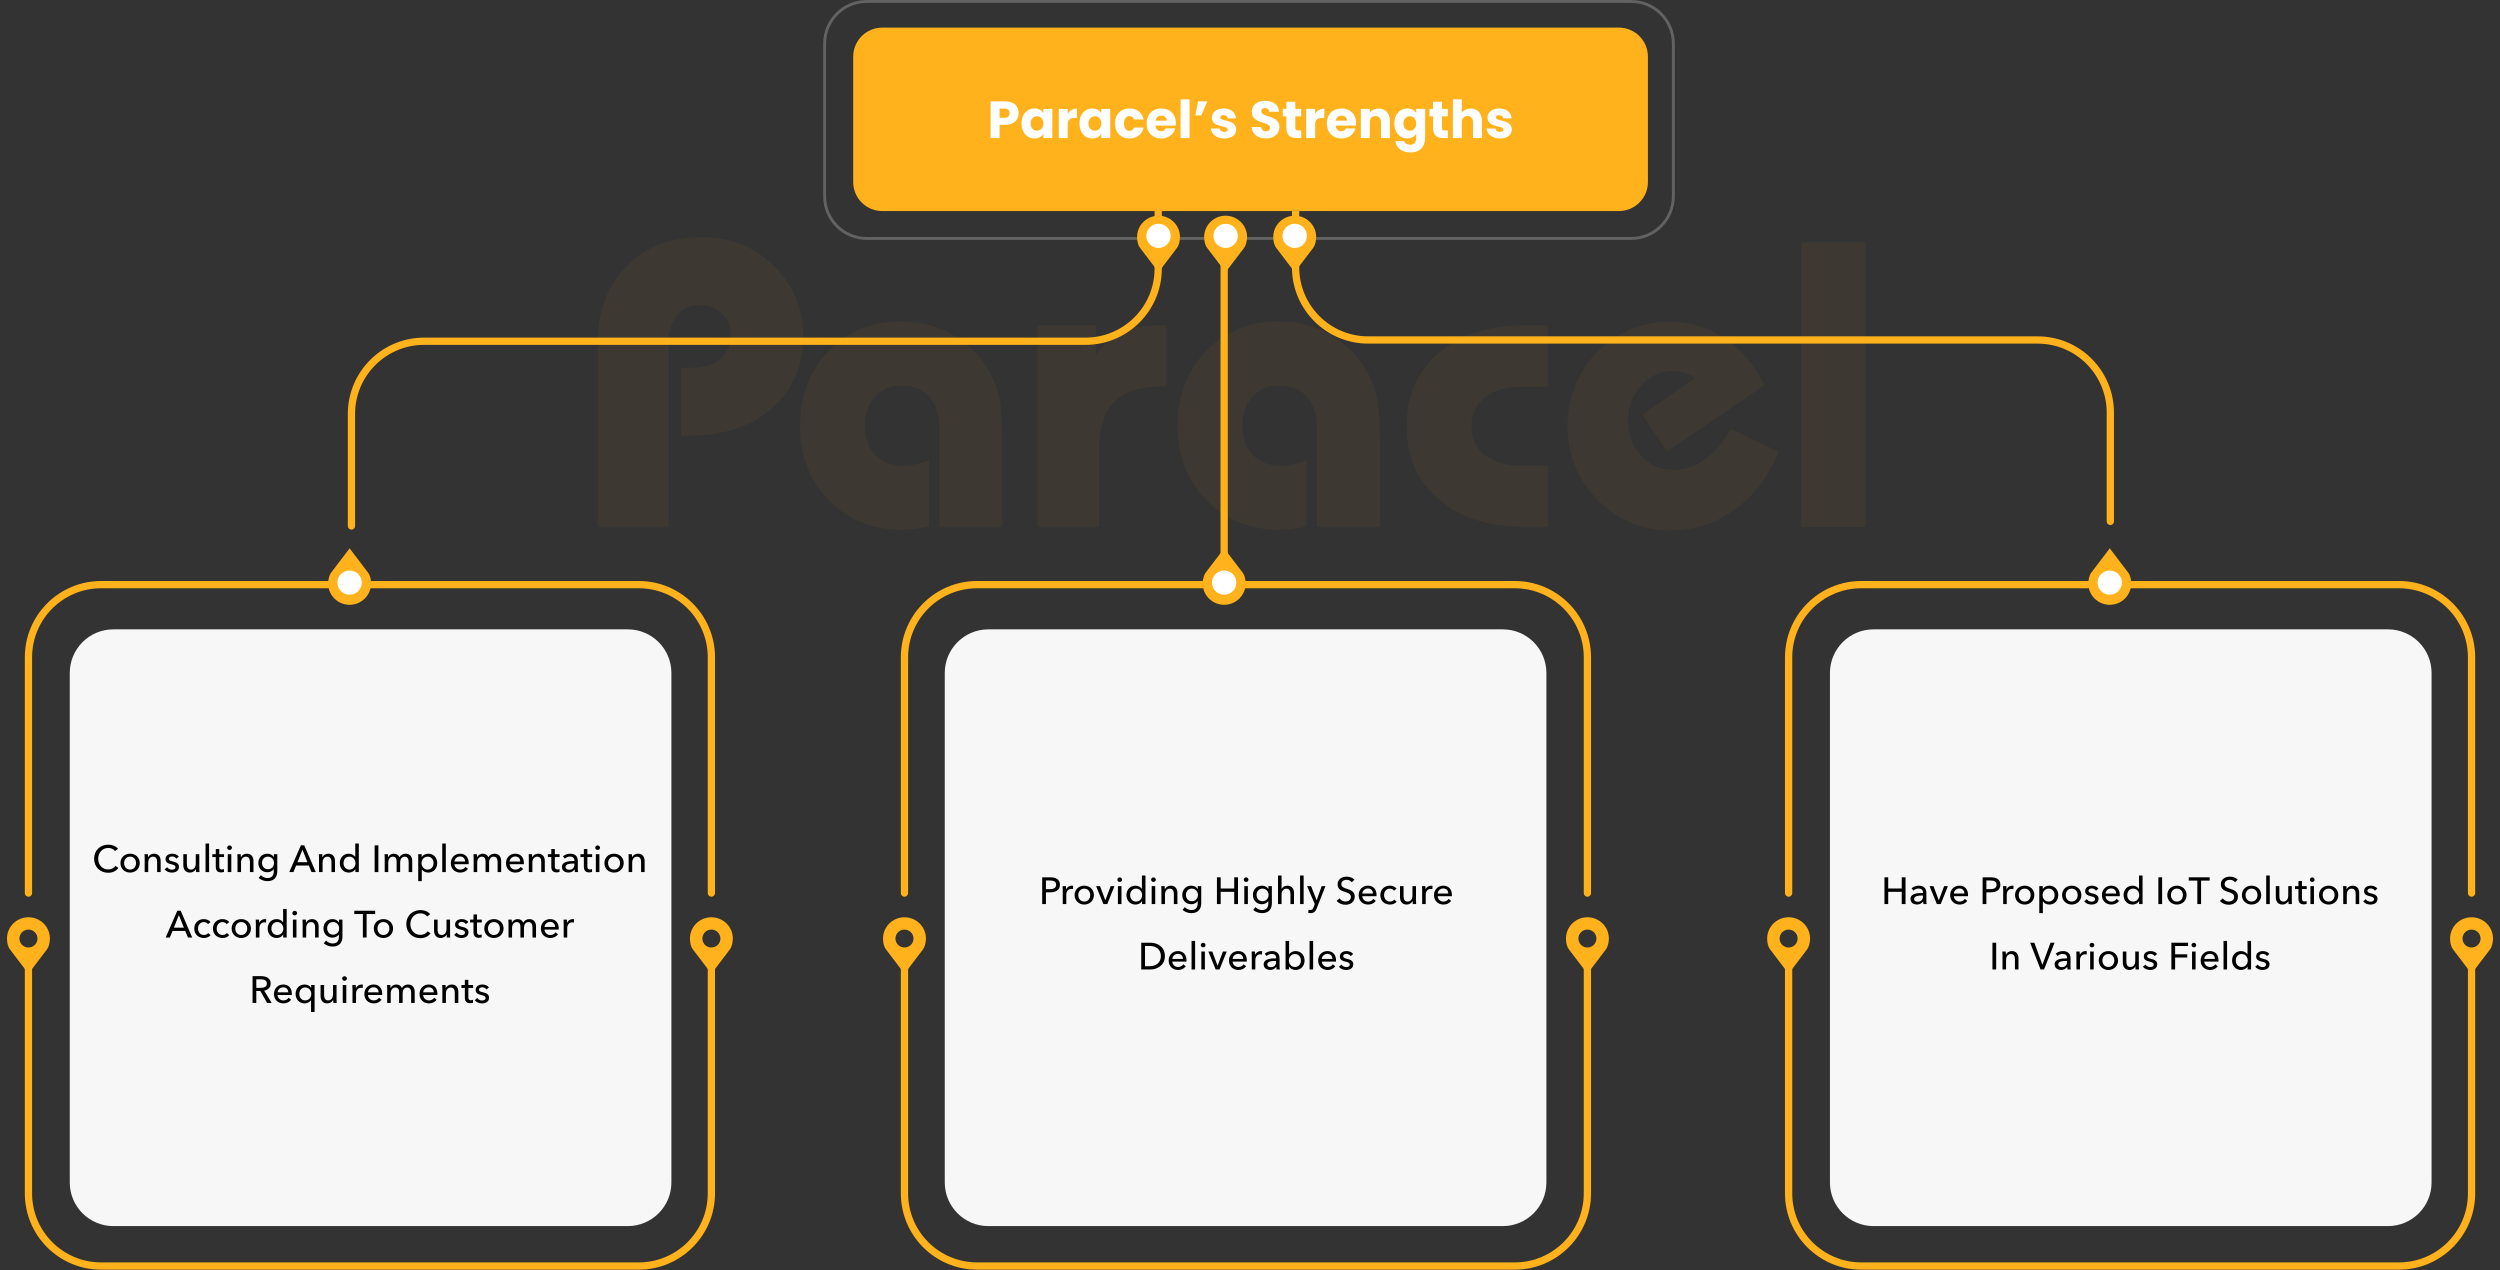 <svg width="1720" height="874" viewBox="0 0 1720 874" fill="none" xmlns="http://www.w3.org/2000/svg">
<rect x="0" y="0" width="1720" height="874" fill="#333333" stroke="none"/>
<path fill-rule="evenodd" clip-rule="evenodd" d="M1122.26 2H596.339C580.875 2 568.339 14.536 568.339 30V135.052C568.339 150.516 580.875 163.052 596.339 163.052H1122.26C1137.72 163.052 1150.26 150.516 1150.26 135.052V30C1150.26 14.536 1137.72 2 1122.26 2ZM596.339 0C579.771 0 566.339 13.431 566.339 30V135.052C566.339 151.621 579.771 165.052 596.339 165.052H1122.26C1138.83 165.052 1152.26 151.621 1152.26 135.052V30C1152.26 13.431 1138.83 0 1122.26 0H596.339Z" fill="#626262"/>
<path d="M587 39C587 27.954 595.954 19 607 19H1113.77C1124.81 19 1133.77 27.954 1133.77 39V125.216C1133.77 136.262 1124.81 145.216 1113.77 145.216H607C595.954 145.216 587 136.262 587 125.216V39Z" fill="#FFB21B"/>
<g opacity="0.05">
<path d="M411.149 362.498V236.443C411.149 214.477 417.712 196.794 430.837 183.396C443.962 169.906 461.279 163.162 482.79 163.162C502.568 163.162 519.111 169.77 532.419 182.986C545.817 196.111 552.516 212.289 552.516 231.521C552.516 252.029 545.316 268.526 530.915 281.013C516.605 293.5 497.51 299.744 473.63 299.744H468.571V252.986H476.091C484.385 252.986 490.902 251.026 495.641 247.107C500.381 243.097 502.751 237.673 502.751 230.837C502.751 224.822 500.746 219.854 496.735 215.935C492.816 211.925 487.803 209.919 481.696 209.919C474.86 209.919 469.528 212.244 465.7 216.892C461.872 221.449 459.958 227.875 459.958 236.169V362.498H411.149Z" fill="#FFB21B"/>
<path d="M646.305 362.498V296.189C646.305 285.981 644.072 278.279 639.606 273.083C635.14 267.888 628.486 265.291 619.645 265.291C612.354 265.291 606.429 267.843 601.872 272.947C597.315 277.96 595.036 284.568 595.036 292.771C595.036 301.248 597.406 307.992 602.145 313.005C606.976 318.018 613.538 320.525 621.833 320.525C623.838 320.525 626.162 320.251 628.805 319.705C631.449 319.158 634.912 318.201 639.196 316.833V362.224C635.641 362.953 632.269 363.5 629.079 363.865C625.889 364.229 622.927 364.412 620.192 364.412C599.958 364.412 583.278 357.667 570.153 344.177C557.028 330.688 550.466 313.552 550.466 292.771C550.466 271.99 557.028 254.854 570.153 241.365C583.278 227.875 599.958 221.13 620.192 221.13C634.137 221.13 646.761 224.731 658.063 231.931C669.365 239.041 677.842 248.793 683.493 261.189C685.68 265.929 687.23 271.215 688.141 277.048C689.144 282.791 689.645 291.951 689.645 304.529V362.498H646.305Z" fill="#FFB21B"/>
<path d="M713.844 362.498V223.865H753.903V244.646C758.278 237.445 763.929 232.205 770.856 228.923C777.783 225.551 786.624 223.865 797.38 223.865H802.575V265.837H800.661C784.893 265.837 773.499 269.347 766.481 276.365C759.554 283.292 756.091 294.639 756.091 310.408V362.498H713.844Z" fill="#FFB21B"/>
<path d="M906.071 362.498V296.189C906.071 285.981 903.838 278.279 899.372 273.083C894.906 267.888 888.252 265.291 879.411 265.291C872.119 265.291 866.195 267.843 861.637 272.947C857.08 277.96 854.802 284.568 854.802 292.771C854.802 301.248 857.171 307.992 861.911 313.005C866.742 318.018 873.304 320.525 881.598 320.525C883.604 320.525 885.928 320.251 888.571 319.705C891.214 319.158 894.678 318.201 898.962 316.833V362.224C895.407 362.953 892.035 363.5 888.844 363.865C885.654 364.229 882.692 364.412 879.958 364.412C859.723 364.412 843.044 357.667 829.919 344.177C816.794 330.688 810.231 313.552 810.231 292.771C810.231 271.99 816.794 254.854 829.919 241.365C843.044 227.875 859.723 221.13 879.958 221.13C893.903 221.13 906.527 224.731 917.829 231.931C929.131 239.041 937.607 248.793 943.259 261.189C945.446 265.929 946.996 271.215 947.907 277.048C948.91 282.791 949.411 291.951 949.411 304.529V362.498H906.071Z" fill="#FFB21B"/>
<path d="M1065.21 266.111H1046.21C1035.82 266.111 1027.57 268.617 1021.46 273.63C1015.35 278.552 1012.3 285.115 1012.3 293.318C1012.3 301.521 1015.35 308.083 1021.46 313.005C1027.57 317.836 1035.82 320.251 1046.21 320.251H1065.21V362.498H1048.94C1024.33 362.498 1004.65 356.163 989.88 343.494C975.114 330.733 967.731 313.917 967.731 293.044C967.731 272.263 975.114 255.538 989.88 242.869C1004.65 230.199 1024.33 223.865 1048.94 223.865H1065.21V266.111Z" fill="#FFB21B"/>
<path d="M1223.81 310.955C1216.51 328.181 1206.31 341.488 1193.18 350.876C1180.06 360.264 1165.15 364.958 1148.47 364.958C1139.27 364.958 1130.38 363.181 1121.81 359.626C1113.34 355.981 1105.82 350.785 1099.25 344.041C1092.42 337.113 1087.22 329.32 1083.67 320.662C1080.21 312.003 1078.47 302.797 1078.47 293.044C1078.47 283.292 1080.21 274.086 1083.67 265.427C1087.22 256.768 1092.42 248.975 1099.25 242.048C1105.82 235.395 1113.29 230.291 1121.68 226.736C1130.15 223.181 1139.09 221.404 1148.47 221.404C1162.51 221.404 1175.13 225.141 1186.34 232.615C1197.56 239.998 1206.76 250.798 1213.96 265.017L1146.83 310.681L1130.02 285.251L1166.38 259.958C1164.01 258.409 1161.55 257.27 1159 256.541C1156.45 255.72 1153.81 255.31 1151.07 255.31C1142.5 255.31 1135.21 258.591 1129.2 265.154C1123.18 271.625 1120.17 279.6 1120.17 289.08C1120.17 298.741 1123.13 306.853 1129.06 313.416C1134.98 319.978 1142.23 323.259 1150.8 323.259C1158.82 323.259 1166.25 320.844 1173.08 316.013C1180.01 311.182 1185.89 304.164 1190.72 294.958L1223.81 310.955Z" fill="#FFB21B"/>
<path d="M1239.39 362.498V166.716H1283.69V362.498H1239.39Z" fill="#FFB21B"/>
</g>
<path d="M650 463C650 446.431 663.431 433 680 433H1033.92C1050.49 433 1063.92 446.431 1063.92 463V813.55C1063.92 830.118 1050.49 843.55 1033.92 843.55H680C663.431 843.55 650 830.118 650 813.55V463Z" fill="#F8F7F7"/>
<path fill-rule="evenodd" clip-rule="evenodd" d="M672.276 404.728C646.042 404.728 624.776 425.994 624.776 452.228V614.437C624.776 615.818 623.656 616.937 622.276 616.937C620.895 616.937 619.776 615.818 619.776 614.437V452.228C619.776 423.233 643.281 399.728 672.276 399.728H1042.13C1071.13 399.728 1094.63 423.233 1094.63 452.228V614.437C1094.63 615.818 1093.51 616.937 1092.13 616.937C1090.75 616.937 1089.63 615.818 1089.63 614.437V452.228C1089.63 425.994 1068.36 404.728 1042.13 404.728H672.276Z" fill="#FFB21B"/>
<path fill-rule="evenodd" clip-rule="evenodd" d="M1042.13 868.531C1068.37 868.531 1089.63 847.265 1089.63 821.031L1089.63 657.435C1089.63 656.054 1090.75 654.935 1092.13 654.935C1093.51 654.935 1094.63 656.054 1094.63 657.435L1094.63 821.031C1094.63 850.026 1071.13 873.531 1042.13 873.531L672.279 873.531C643.284 873.531 619.779 850.026 619.779 821.031L619.779 657.434C619.779 656.054 620.898 654.934 622.279 654.934C623.66 654.934 624.779 656.054 624.779 657.434L624.779 821.031C624.779 847.265 646.046 868.531 672.279 868.531L1042.13 868.531Z" fill="#FFB21B"/>
<path fill-rule="evenodd" clip-rule="evenodd" d="M839.725 384.197L839.725 176.148L844.725 176.148L844.725 384.197L839.725 384.197Z" fill="#FFB21B"/>
<path d="M717.028 622H719.602V613.914H722.514C726.336 613.914 729.222 612.406 729.222 608.714C729.222 605.126 726.622 603.592 722.644 603.592H717.028V622ZM719.602 605.776H722.384C724.802 605.776 726.622 606.504 726.622 608.714C726.622 610.898 724.854 611.73 722.332 611.73H719.602V605.776Z" fill="black"/>
<path d="M731.167 612.328V622H733.611V615.526C733.611 613.472 734.729 611.574 737.069 611.574C737.459 611.574 737.875 611.626 738.187 611.704L738.291 609.442C738.005 609.364 737.667 609.338 737.329 609.338C735.665 609.338 734.235 610.326 733.559 611.756H733.481C733.481 611.236 733.429 610.3 733.377 609.676H731.063C731.141 610.482 731.167 611.678 731.167 612.328Z" fill="black"/>
<path d="M752.61 615.812C752.61 612.016 749.724 609.338 745.954 609.338C742.184 609.338 739.324 612.016 739.324 615.812C739.324 619.608 742.184 622.338 745.954 622.338C749.724 622.338 752.61 619.608 752.61 615.812ZM750.062 615.812C750.062 618.152 748.606 620.284 745.954 620.284C743.328 620.284 741.846 618.152 741.846 615.812C741.846 613.472 743.328 611.366 745.954 611.366C748.606 611.366 750.062 613.472 750.062 615.812Z" fill="black"/>
<path d="M766.737 609.676H764.137L760.497 619.374H760.445L756.831 609.676H754.127L759.145 622H761.797L766.737 609.676Z" fill="black"/>
<path d="M771.571 609.676H769.127V622H771.571V609.676ZM771.987 605.23C771.987 604.32 771.233 603.644 770.349 603.644C769.465 603.644 768.737 604.346 768.737 605.23C768.737 606.088 769.465 606.79 770.349 606.79C771.233 606.79 771.987 606.114 771.987 605.23Z" fill="black"/>
<path d="M785.657 620.05H785.709V622H788.075V602.344H785.631V611.522H785.579C784.721 610.326 783.187 609.338 781.185 609.338C777.493 609.338 774.997 612.172 774.997 615.812C774.997 619.426 777.415 622.338 781.211 622.338C782.953 622.338 784.721 621.532 785.657 620.05ZM777.545 615.812C777.545 613.498 778.949 611.366 781.627 611.366C784.123 611.366 785.787 613.472 785.787 615.838C785.787 618.204 784.123 620.284 781.627 620.284C778.949 620.284 777.545 618.126 777.545 615.812Z" fill="black"/>
<path d="M794.803 609.676H792.359V622H794.803V609.676ZM795.219 605.23C795.219 604.32 794.465 603.644 793.581 603.644C792.697 603.644 791.969 604.346 791.969 605.23C791.969 606.088 792.697 606.79 793.581 606.79C794.465 606.79 795.219 606.114 795.219 605.23Z" fill="black"/>
<path d="M798.958 609.676C799.036 610.482 799.062 611.678 799.062 612.328V622H801.506V615.448C801.506 613.004 802.884 611.392 804.808 611.392C807.07 611.392 807.616 613.16 807.616 615.162V622H810.06V614.356C810.06 611.6 808.63 609.338 805.458 609.338C803.69 609.338 802.052 610.378 801.454 611.704H801.376C801.376 611.184 801.324 610.3 801.272 609.676H798.958Z" fill="black"/>
<path d="M813.597 626.004C815.131 627.408 817.497 628.24 819.629 628.24C824.751 628.24 826.441 624.964 826.441 621.376V609.676H824.075V611.652H824.023C823.087 610.118 821.345 609.338 819.577 609.338C815.807 609.338 813.389 612.224 813.389 615.76C813.389 619.296 815.833 622.104 819.603 622.104C821.345 622.104 823.035 621.35 823.945 619.972H823.997V621.558C823.997 624.106 822.905 626.108 819.655 626.108C817.965 626.108 816.223 625.302 815.157 624.106L813.597 626.004ZM815.911 615.708C815.911 613.342 817.419 611.366 819.993 611.366C822.489 611.366 824.179 613.368 824.179 615.708C824.179 618.152 822.515 620.05 819.993 620.05C817.419 620.05 815.911 617.97 815.911 615.708Z" fill="black"/>
<path d="M837.252 622H839.826V613.576H849.134V622H851.734V603.592H849.134V611.288H839.826V603.592H837.252V622Z" fill="black"/>
<path d="M858.534 609.676H856.09V622H858.534V609.676ZM858.95 605.23C858.95 604.32 858.196 603.644 857.312 603.644C856.428 603.644 855.7 604.346 855.7 605.23C855.7 606.088 856.428 606.79 857.312 606.79C858.196 606.79 858.95 606.114 858.95 605.23Z" fill="black"/>
<path d="M862.194 626.004C863.728 627.408 866.094 628.24 868.226 628.24C873.348 628.24 875.038 624.964 875.038 621.376V609.676H872.672V611.652H872.62C871.684 610.118 869.942 609.338 868.174 609.338C864.404 609.338 861.986 612.224 861.986 615.76C861.986 619.296 864.43 622.104 868.2 622.104C869.942 622.104 871.632 621.35 872.542 619.972H872.594V621.558C872.594 624.106 871.502 626.108 868.252 626.108C866.562 626.108 864.82 625.302 863.754 624.106L862.194 626.004ZM864.508 615.708C864.508 613.342 866.016 611.366 868.59 611.366C871.086 611.366 872.776 613.368 872.776 615.708C872.776 618.152 871.112 620.05 868.59 620.05C866.016 620.05 864.508 617.97 864.508 615.708Z" fill="black"/>
<path d="M881.716 611.548V602.344H879.272V622H881.716V615.474C881.716 613.03 883.12 611.418 885.044 611.418C887.306 611.418 887.826 613.186 887.826 615.188V622H890.27V614.356C890.27 611.6 888.84 609.338 885.668 609.338C883.9 609.338 882.34 610.326 881.768 611.548H881.716Z" fill="black"/>
<path d="M896.9 602.344H894.456V622H896.9V602.344Z" fill="black"/>
<path d="M902.016 609.676H899.286L904.564 622L903.784 624.054C903.264 625.38 902.77 626.108 901.496 626.108C901.106 626.108 900.664 626.03 900.274 625.9L900.04 628.058C900.586 628.188 901.132 628.24 901.652 628.24C904.07 628.24 905.11 626.966 905.916 624.912L911.896 609.676H909.296L905.89 619.348H905.838L902.016 609.676Z" fill="black"/>
<path d="M931.861 605.23C930.717 603.956 928.715 603.124 926.583 603.124C923.541 603.124 920.265 604.71 920.265 608.376C920.265 611.756 922.709 612.822 925.049 613.55C927.389 614.278 929.417 614.876 929.417 617.112C929.417 619.296 927.441 620.258 925.725 620.258C924.035 620.258 922.475 619.374 921.617 618.1L919.615 619.79C921.019 621.558 923.359 622.468 925.673 622.468C928.949 622.468 932.043 620.7 932.043 616.878C932.043 613.212 929.105 612.276 926.635 611.496C924.555 610.82 922.865 610.274 922.865 608.272C922.865 606.192 924.789 605.282 926.453 605.282C927.987 605.282 929.313 605.984 930.041 606.998L931.861 605.23Z" fill="black"/>
<path d="M937.252 614.746C937.408 612.822 939.02 611.262 941.126 611.262C943.388 611.262 944.532 612.796 944.584 614.746H937.252ZM947.054 615.734C947.054 611.808 944.766 609.338 941.126 609.338C937.512 609.338 934.756 612.016 934.756 615.864C934.756 619.738 937.512 622.338 941.256 622.338C943.44 622.338 945.234 621.532 946.56 619.816L944.844 618.438C944.142 619.478 942.92 620.31 941.256 620.31C939.098 620.31 937.33 618.672 937.252 616.566H947.028C947.054 616.28 947.054 615.994 947.054 615.734Z" fill="black"/>
<path d="M960.866 611.366C959.852 610.04 957.98 609.338 956.238 609.338C952.468 609.338 949.66 611.964 949.66 615.838C949.66 619.764 952.494 622.338 956.29 622.338C958.266 622.338 959.852 621.61 960.892 620.414L959.254 618.932C958.604 619.764 957.538 620.284 956.29 620.284C953.716 620.284 952.234 618.178 952.234 615.838C952.234 613.472 953.716 611.392 956.264 611.392C957.434 611.392 958.578 611.99 959.098 612.796L960.866 611.366Z" fill="black"/>
<path d="M974.312 622C974.234 621.194 974.208 619.998 974.208 619.348V609.676H971.764V616.228C971.764 618.672 970.412 620.284 968.462 620.284C966.2 620.284 965.654 618.516 965.654 616.488V609.676H963.21V617.32C963.21 620.076 964.64 622.338 967.812 622.338C969.606 622.338 971.218 621.272 971.842 619.972H971.894C971.894 620.492 971.946 621.376 971.998 622H974.312Z" fill="black"/>
<path d="M978.447 612.328V622H980.891V615.526C980.891 613.472 982.009 611.574 984.349 611.574C984.739 611.574 985.155 611.626 985.467 611.704L985.571 609.442C985.285 609.364 984.947 609.338 984.609 609.338C982.945 609.338 981.515 610.326 980.839 611.756H980.761C980.761 611.236 980.709 610.3 980.657 609.676H978.343C978.421 610.482 978.447 611.678 978.447 612.328Z" fill="black"/>
<path d="M989.1 614.746C989.256 612.822 990.868 611.262 992.974 611.262C995.236 611.262 996.38 612.796 996.432 614.746H989.1ZM998.902 615.734C998.902 611.808 996.614 609.338 992.974 609.338C989.36 609.338 986.604 612.016 986.604 615.864C986.604 619.738 989.36 622.338 993.104 622.338C995.288 622.338 997.082 621.532 998.408 619.816L996.692 618.438C995.99 619.478 994.768 620.31 993.104 620.31C990.946 620.31 989.178 618.672 989.1 616.566H998.876C998.902 616.28 998.902 615.994 998.902 615.734Z" fill="black"/>
<path d="M785.189 667H791.507C796.213 667 801.439 664.088 801.439 657.796C801.439 651.27 796.213 648.592 791.507 648.592H785.189V667ZM787.763 650.828H790.987C795.433 650.828 798.683 653.246 798.683 657.796C798.683 662.19 795.433 664.738 790.987 664.738H787.763V650.828Z" fill="black"/>
<path d="M806.528 659.746C806.684 657.822 808.296 656.262 810.402 656.262C812.664 656.262 813.808 657.796 813.86 659.746H806.528ZM816.33 660.734C816.33 656.808 814.042 654.338 810.402 654.338C806.788 654.338 804.032 657.016 804.032 660.864C804.032 664.738 806.788 667.338 810.532 667.338C812.716 667.338 814.51 666.532 815.836 664.816L814.12 663.438C813.418 664.478 812.196 665.31 810.532 665.31C808.374 665.31 806.606 663.672 806.528 661.566H816.304C816.33 661.28 816.33 660.994 816.33 660.734Z" fill="black"/>
<path d="M822.239 647.344H819.795V667H822.239V647.344Z" fill="black"/>
<path d="M828.966 654.676H826.522V667H828.966V654.676ZM829.382 650.23C829.382 649.32 828.628 648.644 827.744 648.644C826.86 648.644 826.132 649.346 826.132 650.23C826.132 651.088 826.86 651.79 827.744 651.79C828.628 651.79 829.382 651.114 829.382 650.23Z" fill="black"/>
<path d="M843.963 654.676H841.363L837.723 664.374H837.671L834.057 654.676H831.353L836.371 667H839.023L843.963 654.676Z" fill="black"/>
<path d="M848.017 659.746C848.173 657.822 849.785 656.262 851.891 656.262C854.153 656.262 855.297 657.796 855.349 659.746H848.017ZM857.819 660.734C857.819 656.808 855.531 654.338 851.891 654.338C848.277 654.338 845.521 657.016 845.521 660.864C845.521 664.738 848.277 667.338 852.021 667.338C854.205 667.338 855.999 666.532 857.325 664.816L855.609 663.438C854.907 664.478 853.685 665.31 852.021 665.31C849.863 665.31 848.095 663.672 848.017 661.566H857.793C857.819 661.28 857.819 660.994 857.819 660.734Z" fill="black"/>
<path d="M861.231 657.328V667H863.675V660.526C863.675 658.472 864.793 656.574 867.133 656.574C867.523 656.574 867.939 656.626 868.251 656.704L868.355 654.442C868.069 654.364 867.731 654.338 867.393 654.338C865.729 654.338 864.299 655.326 863.623 656.756H863.545C863.545 656.236 863.493 655.3 863.441 654.676H861.127C861.205 655.482 861.231 656.678 861.231 657.328Z" fill="black"/>
<path d="M877.991 659.356C873.831 659.356 869.411 659.798 869.411 663.516C869.411 666.35 871.933 667.312 873.883 667.312C875.729 667.312 877.133 666.558 878.017 665.232H878.095C878.095 665.804 878.173 666.454 878.303 667H880.513C880.383 666.402 880.331 665.388 880.331 664.556V659.174C880.331 656.444 878.719 654.338 875.183 654.338C873.181 654.338 871.335 655.04 870.139 656.184L871.439 657.744C872.271 656.912 873.571 656.314 874.949 656.314C876.769 656.314 877.991 657.198 877.991 659.018V659.356ZM877.991 661.124V661.774C877.991 663.854 876.717 665.388 874.429 665.388C873.207 665.388 871.907 664.92 871.907 663.464C871.907 661.384 874.975 661.124 877.393 661.124H877.991Z" fill="black"/>
<path d="M886.882 665.05C887.844 666.532 889.586 667.338 891.328 667.338C895.124 667.338 897.542 664.426 897.542 660.812C897.542 657.172 895.046 654.338 891.38 654.338C889.352 654.338 887.818 655.326 886.986 656.522H886.908V647.344H884.464V667H886.83V665.05H886.882ZM895.02 660.812C895.02 663.126 893.59 665.284 890.912 665.284C888.416 665.284 886.752 663.204 886.752 660.838C886.752 658.472 888.416 656.366 890.912 656.366C893.59 656.366 895.02 658.498 895.02 660.812Z" fill="black"/>
<path d="M903.438 647.344H900.994V667H903.438V647.344Z" fill="black"/>
<path d="M909.386 659.746C909.542 657.822 911.154 656.262 913.26 656.262C915.522 656.262 916.666 657.796 916.718 659.746H909.386ZM919.188 660.734C919.188 656.808 916.9 654.338 913.26 654.338C909.646 654.338 906.89 657.016 906.89 660.864C906.89 664.738 909.646 667.338 913.39 667.338C915.574 667.338 917.368 666.532 918.694 664.816L916.978 663.438C916.276 664.478 915.054 665.31 913.39 665.31C911.232 665.31 909.464 663.672 909.386 661.566H919.162C919.188 661.28 919.188 660.994 919.188 660.734Z" fill="black"/>
<path d="M930.946 656.366C930.062 655.04 928.216 654.338 926.474 654.338C924.134 654.338 921.82 655.456 921.82 658.108C921.82 660.422 923.77 661.124 925.408 661.514C927.514 662.008 928.632 662.424 928.632 663.568C928.632 664.92 927.41 665.362 926.188 665.362C924.81 665.362 923.562 664.608 922.912 663.646L921.17 665.128C922.34 666.61 924.264 667.338 926.136 667.338C928.632 667.338 931.05 666.272 931.05 663.36C931.05 661.202 929.256 660.24 926.916 659.72C925.044 659.304 924.108 658.914 924.108 657.874C924.108 656.704 925.278 656.262 926.396 656.262C927.644 656.262 928.71 656.912 929.256 657.796L930.946 656.366Z" fill="black"/>
<g clip-path="url(#clip0_1_2859)">
<path d="M622.28 631.082C614.129 631.082 607.521 637.636 607.521 645.721C607.521 648.425 608.054 651.217 609.586 653.23L622.28 669.917L634.975 653.23C636.366 651.402 637.04 648.17 637.04 645.721C637.04 637.636 630.432 631.082 622.28 631.082ZM622.28 639.56C625.71 639.56 628.491 642.319 628.491 645.721C628.491 649.123 625.71 651.881 622.28 651.881C618.85 651.881 616.069 649.123 616.069 645.721C616.069 642.319 618.85 639.56 622.28 639.56Z" fill="#FFB21B"/>
</g>
<g clip-path="url(#clip1_1_2859)">
<path d="M1092.14 631.082C1083.99 631.082 1077.38 637.636 1077.38 645.721C1077.38 648.425 1077.91 651.217 1079.44 653.23L1092.14 669.917L1104.83 653.23C1106.22 651.402 1106.9 648.17 1106.9 645.721C1106.9 637.636 1100.29 631.082 1092.14 631.082ZM1092.14 639.56C1095.57 639.56 1098.35 642.319 1098.35 645.721C1098.35 649.123 1095.57 651.881 1092.14 651.881C1088.71 651.881 1085.93 649.123 1085.93 645.721C1085.93 642.319 1088.71 639.56 1092.14 639.56Z" fill="#FFB21B"/>
</g>
<g clip-path="url(#clip2_1_2859)">
<path d="M842.225 416.098C850.377 416.098 856.985 409.543 856.985 401.458C856.985 398.755 856.451 395.962 854.92 393.949L842.225 377.262L829.531 393.949C828.14 395.777 827.466 399.009 827.466 401.458C827.466 409.543 834.074 416.098 842.225 416.098ZM842.225 407.619C838.795 407.619 836.014 404.86 836.014 401.458C836.014 398.056 838.795 395.298 842.225 395.298C845.655 395.298 848.436 398.056 848.436 401.458C848.436 404.86 845.655 407.619 842.225 407.619Z" fill="#FFB21B"/>
<path d="M850.615 400.841C850.615 405.437 846.859 409.162 842.225 409.162C837.591 409.162 833.835 405.437 833.835 400.841C833.835 396.244 837.591 392.519 842.225 392.519C846.859 392.519 850.615 396.244 850.615 400.841Z" fill="white"/>
</g>
<g clip-path="url(#clip3_1_2859)">
<path d="M843.22 148.408C835.069 148.408 828.46 154.962 828.46 163.047C828.46 165.751 828.994 168.544 830.525 170.557L843.22 187.244L855.915 170.557C857.305 168.729 857.979 165.497 857.979 163.047C857.979 154.962 851.371 148.408 843.22 148.408ZM843.22 156.887C846.65 156.887 849.431 159.646 849.431 163.047C849.431 166.449 846.65 169.208 843.22 169.208C839.79 169.208 837.009 166.449 837.009 163.047C837.009 159.646 839.79 156.887 843.22 156.887Z" fill="#FFB21B"/>
<path d="M851.61 162.278C851.61 166.874 847.854 170.6 843.22 170.6C838.586 170.6 834.83 166.874 834.83 162.278C834.83 157.682 838.586 153.956 843.22 153.956C847.854 153.956 851.61 157.682 851.61 162.278Z" fill="white"/>
</g>
<path d="M1259 463C1259 446.431 1272.43 433 1289 433H1642.92C1659.49 433 1672.92 446.431 1672.92 463V813.55C1672.92 830.118 1659.49 843.55 1642.92 843.55H1289C1272.43 843.55 1259 830.118 1259 813.55V463Z" fill="#F8F7F7"/>
<path fill-rule="evenodd" clip-rule="evenodd" d="M1280.57 404.728C1254.33 404.728 1233.07 425.994 1233.07 452.228V614.437C1233.07 615.818 1231.95 616.937 1230.57 616.937C1229.19 616.937 1228.07 615.818 1228.07 614.437V452.228C1228.07 423.233 1251.57 399.728 1280.57 399.728H1650.42C1679.42 399.728 1702.92 423.233 1702.92 452.228V614.437C1702.92 615.818 1701.8 616.937 1700.42 616.937C1699.04 616.937 1697.92 615.818 1697.92 614.437V452.228C1697.92 425.994 1676.66 404.728 1650.42 404.728H1280.57Z" fill="#FFB21B"/>
<path fill-rule="evenodd" clip-rule="evenodd" d="M1650.43 868.531C1676.66 868.531 1697.93 847.265 1697.93 821.031L1697.93 657.435C1697.93 656.054 1699.04 654.935 1700.43 654.935C1701.81 654.935 1702.93 656.054 1702.93 657.435L1702.93 821.031C1702.93 850.026 1679.42 873.531 1650.43 873.531L1280.57 873.531C1251.58 873.531 1228.07 850.026 1228.07 821.031L1228.07 657.434C1228.07 656.054 1229.19 654.934 1230.57 654.934C1231.95 654.934 1233.07 656.054 1233.07 657.434L1233.07 821.031C1233.07 847.265 1254.34 868.531 1280.57 868.531L1650.43 868.531Z" fill="#FFB21B"/>
<path fill-rule="evenodd" clip-rule="evenodd" d="M891.366 127.791C892.746 127.791 893.866 128.91 893.866 130.291V183.915C893.866 210.148 915.132 231.415 941.366 231.415H1401.91C1430.9 231.415 1454.41 254.92 1454.41 283.915V358.734C1454.41 360.115 1453.29 361.234 1451.91 361.234C1450.53 361.234 1449.41 360.115 1449.41 358.734V283.915C1449.41 257.681 1428.14 236.415 1401.91 236.415H941.366C912.371 236.415 888.866 212.91 888.866 183.915V130.291C888.866 128.91 889.985 127.791 891.366 127.791Z" fill="#FFB21B"/>
<path d="M1296.51 622H1299.09V613.576H1308.4V622H1311V603.592H1308.4V611.288H1299.09V603.592H1296.51V622Z" fill="black"/>
<path d="M1323 614.356C1318.84 614.356 1314.42 614.798 1314.42 618.516C1314.42 621.35 1316.94 622.312 1318.89 622.312C1320.73 622.312 1322.14 621.558 1323.02 620.232H1323.1C1323.1 620.804 1323.18 621.454 1323.31 622H1325.52C1325.39 621.402 1325.34 620.388 1325.34 619.556V614.174C1325.34 611.444 1323.72 609.338 1320.19 609.338C1318.19 609.338 1316.34 610.04 1315.14 611.184L1316.44 612.744C1317.28 611.912 1318.58 611.314 1319.95 611.314C1321.77 611.314 1323 612.198 1323 614.018V614.356ZM1323 616.124V616.774C1323 618.854 1321.72 620.388 1319.43 620.388C1318.21 620.388 1316.91 619.92 1316.91 618.464C1316.91 616.384 1319.98 616.124 1322.4 616.124H1323Z" fill="black"/>
<path d="M1340.16 609.676H1337.56L1333.92 619.374H1333.86L1330.25 609.676H1327.55L1332.56 622H1335.22L1340.16 609.676Z" fill="black"/>
<path d="M1344.21 614.746C1344.37 612.822 1345.98 611.262 1348.08 611.262C1350.35 611.262 1351.49 612.796 1351.54 614.746H1344.21ZM1354.01 615.734C1354.01 611.808 1351.72 609.338 1348.08 609.338C1344.47 609.338 1341.71 612.016 1341.71 615.864C1341.71 619.738 1344.47 622.338 1348.21 622.338C1350.4 622.338 1352.19 621.532 1353.52 619.816L1351.8 618.438C1351.1 619.478 1349.88 620.31 1348.21 620.31C1346.06 620.31 1344.29 618.672 1344.21 616.566H1353.99C1354.01 616.28 1354.01 615.994 1354.01 615.734Z" fill="black"/>
<path d="M1364.05 622H1366.63V613.914H1369.54C1373.36 613.914 1376.25 612.406 1376.25 608.714C1376.25 605.126 1373.65 603.592 1369.67 603.592H1364.05V622ZM1366.63 605.776H1369.41C1371.83 605.776 1373.65 606.504 1373.65 608.714C1373.65 610.898 1371.88 611.73 1369.36 611.73H1366.63V605.776Z" fill="black"/>
<path d="M1378.19 612.328V622H1380.64V615.526C1380.64 613.472 1381.76 611.574 1384.1 611.574C1384.49 611.574 1384.9 611.626 1385.21 611.704L1385.32 609.442C1385.03 609.364 1384.69 609.338 1384.36 609.338C1382.69 609.338 1381.26 610.326 1380.59 611.756H1380.51C1380.51 611.236 1380.46 610.3 1380.4 609.676H1378.09C1378.17 610.482 1378.19 611.678 1378.19 612.328Z" fill="black"/>
<path d="M1399.64 615.812C1399.64 612.016 1396.75 609.338 1392.98 609.338C1389.21 609.338 1386.35 612.016 1386.35 615.812C1386.35 619.608 1389.21 622.338 1392.98 622.338C1396.75 622.338 1399.64 619.608 1399.64 615.812ZM1397.09 615.812C1397.09 618.152 1395.63 620.284 1392.98 620.284C1390.35 620.284 1388.87 618.152 1388.87 615.812C1388.87 613.472 1390.35 611.366 1392.98 611.366C1395.63 611.366 1397.09 613.472 1397.09 615.812Z" fill="black"/>
<path d="M1405.47 620.154H1405.55C1406.46 621.532 1408.15 622.338 1409.89 622.338C1413.69 622.338 1416.1 619.426 1416.1 615.812C1416.1 612.172 1413.61 609.338 1409.94 609.338C1407.91 609.338 1406.3 610.3 1405.5 611.6H1405.42V609.676H1403.03V628.24H1405.47V620.154ZM1413.58 615.812C1413.58 618.126 1412.15 620.284 1409.47 620.284C1406.98 620.284 1405.31 618.204 1405.31 615.838C1405.31 613.472 1406.98 611.366 1409.47 611.366C1412.15 611.366 1413.58 613.498 1413.58 615.812Z" fill="black"/>
<path d="M1431.98 615.812C1431.98 612.016 1429.1 609.338 1425.33 609.338C1421.56 609.338 1418.7 612.016 1418.7 615.812C1418.7 619.608 1421.56 622.338 1425.33 622.338C1429.1 622.338 1431.98 619.608 1431.98 615.812ZM1429.44 615.812C1429.44 618.152 1427.98 620.284 1425.33 620.284C1422.7 620.284 1421.22 618.152 1421.22 615.812C1421.22 613.472 1422.7 611.366 1425.33 611.366C1427.98 611.366 1429.44 613.472 1429.44 615.812Z" fill="black"/>
<path d="M1443.72 611.366C1442.84 610.04 1440.99 609.338 1439.25 609.338C1436.91 609.338 1434.59 610.456 1434.59 613.108C1434.59 615.422 1436.54 616.124 1438.18 616.514C1440.29 617.008 1441.41 617.424 1441.41 618.568C1441.41 619.92 1440.18 620.362 1438.96 620.362C1437.58 620.362 1436.34 619.608 1435.69 618.646L1433.94 620.128C1435.11 621.61 1437.04 622.338 1438.91 622.338C1441.41 622.338 1443.82 621.272 1443.82 618.36C1443.82 616.202 1442.03 615.24 1439.69 614.72C1437.82 614.304 1436.88 613.914 1436.88 612.874C1436.88 611.704 1438.05 611.262 1439.17 611.262C1440.42 611.262 1441.48 611.912 1442.03 612.796L1443.72 611.366Z" fill="black"/>
<path d="M1448.62 614.746C1448.77 612.822 1450.38 611.262 1452.49 611.262C1454.75 611.262 1455.9 612.796 1455.95 614.746H1448.62ZM1458.42 615.734C1458.42 611.808 1456.13 609.338 1452.49 609.338C1448.88 609.338 1446.12 612.016 1446.12 615.864C1446.12 619.738 1448.88 622.338 1452.62 622.338C1454.8 622.338 1456.6 621.532 1457.92 619.816L1456.21 618.438C1455.51 619.478 1454.28 620.31 1452.62 620.31C1450.46 620.31 1448.69 618.672 1448.62 616.566H1458.39C1458.42 616.28 1458.42 615.994 1458.42 615.734Z" fill="black"/>
<path d="M1471.66 620.05H1471.71V622H1474.08V602.344H1471.63V611.522H1471.58C1470.72 610.326 1469.19 609.338 1467.19 609.338C1463.49 609.338 1461 612.172 1461 615.812C1461 619.426 1463.42 622.338 1467.21 622.338C1468.95 622.338 1470.72 621.532 1471.66 620.05ZM1463.55 615.812C1463.55 613.498 1464.95 611.366 1467.63 611.366C1470.12 611.366 1471.79 613.472 1471.79 615.838C1471.79 618.204 1470.12 620.284 1467.63 620.284C1464.95 620.284 1463.55 618.126 1463.55 615.812Z" fill="black"/>
<path d="M1487.54 603.592H1484.96V622H1487.54V603.592Z" fill="black"/>
<path d="M1504.37 615.812C1504.37 612.016 1501.49 609.338 1497.72 609.338C1493.95 609.338 1491.09 612.016 1491.09 615.812C1491.09 619.608 1493.95 622.338 1497.72 622.338C1501.49 622.338 1504.37 619.608 1504.37 615.812ZM1501.82 615.812C1501.82 618.152 1500.37 620.284 1497.72 620.284C1495.09 620.284 1493.61 618.152 1493.61 615.812C1493.61 613.472 1495.09 611.366 1497.72 611.366C1500.37 611.366 1501.82 613.472 1501.82 615.812Z" fill="black"/>
<path d="M1514.34 605.854H1520.24V603.592H1505.86V605.854H1511.77V622H1514.34V605.854Z" fill="black"/>
<path d="M1539.53 605.23C1538.39 603.956 1536.39 603.124 1534.25 603.124C1531.21 603.124 1527.94 604.71 1527.94 608.376C1527.94 611.756 1530.38 612.822 1532.72 613.55C1535.06 614.278 1537.09 614.876 1537.09 617.112C1537.09 619.296 1535.11 620.258 1533.4 620.258C1531.71 620.258 1530.15 619.374 1529.29 618.1L1527.29 619.79C1528.69 621.558 1531.03 622.468 1533.34 622.468C1536.62 622.468 1539.71 620.7 1539.71 616.878C1539.71 613.212 1536.78 612.276 1534.31 611.496C1532.23 610.82 1530.54 610.274 1530.54 608.272C1530.54 606.192 1532.46 605.282 1534.12 605.282C1535.66 605.282 1536.98 605.984 1537.71 606.998L1539.53 605.23Z" fill="black"/>
<path d="M1555.71 615.812C1555.71 612.016 1552.83 609.338 1549.06 609.338C1545.29 609.338 1542.43 612.016 1542.43 615.812C1542.43 619.608 1545.29 622.338 1549.06 622.338C1552.83 622.338 1555.71 619.608 1555.71 615.812ZM1553.16 615.812C1553.16 618.152 1551.71 620.284 1549.06 620.284C1546.43 620.284 1544.95 618.152 1544.95 615.812C1544.95 613.472 1546.43 611.366 1549.06 611.366C1551.71 611.366 1553.16 613.472 1553.16 615.812Z" fill="black"/>
<path d="M1561.6 602.344H1559.15V622H1561.6V602.344Z" fill="black"/>
<path d="M1576.85 622C1576.78 621.194 1576.75 619.998 1576.75 619.348V609.676H1574.31V616.228C1574.31 618.672 1572.95 620.284 1571 620.284C1568.74 620.284 1568.2 618.516 1568.2 616.488V609.676H1565.75V617.32C1565.75 620.076 1567.18 622.338 1570.35 622.338C1572.15 622.338 1573.76 621.272 1574.38 619.972H1574.44C1574.44 620.492 1574.49 621.376 1574.54 622H1576.85Z" fill="black"/>
<path d="M1587.02 609.676H1583.74V606.14H1581.33V609.676H1578.96V611.678H1581.33V618.36C1581.33 620.908 1582.6 622.208 1584.91 622.208C1585.67 622.208 1586.42 622.078 1586.99 621.87L1586.92 619.868C1586.5 620.076 1585.93 620.18 1585.49 620.18C1584.26 620.18 1583.74 619.582 1583.74 618.1V611.678H1587.02V609.676Z" fill="black"/>
<path d="M1592.01 609.676H1589.57V622H1592.01V609.676ZM1592.43 605.23C1592.43 604.32 1591.68 603.644 1590.79 603.644C1589.91 603.644 1589.18 604.346 1589.18 605.23C1589.18 606.088 1589.91 606.79 1590.79 606.79C1591.68 606.79 1592.43 606.114 1592.43 605.23Z" fill="black"/>
<path d="M1608.75 615.812C1608.75 612.016 1605.87 609.338 1602.1 609.338C1598.33 609.338 1595.47 612.016 1595.47 615.812C1595.47 619.608 1598.33 622.338 1602.1 622.338C1605.87 622.338 1608.75 619.608 1608.75 615.812ZM1606.21 615.812C1606.21 618.152 1604.75 620.284 1602.1 620.284C1599.47 620.284 1597.99 618.152 1597.99 615.812C1597.99 613.472 1599.47 611.366 1602.1 611.366C1604.75 611.366 1606.21 613.472 1606.21 615.812Z" fill="black"/>
<path d="M1612.04 609.676C1612.12 610.482 1612.14 611.678 1612.14 612.328V622H1614.59V615.448C1614.59 613.004 1615.96 611.392 1617.89 611.392C1620.15 611.392 1620.7 613.16 1620.7 615.162V622H1623.14V614.356C1623.14 611.6 1621.71 609.338 1618.54 609.338C1616.77 609.338 1615.13 610.378 1614.53 611.704H1614.46C1614.46 611.184 1614.4 610.3 1614.35 609.676H1612.04Z" fill="black"/>
<path d="M1635.62 611.366C1634.74 610.04 1632.89 609.338 1631.15 609.338C1628.81 609.338 1626.5 610.456 1626.5 613.108C1626.5 615.422 1628.45 616.124 1630.08 616.514C1632.19 617.008 1633.31 617.424 1633.31 618.568C1633.31 619.92 1632.09 620.362 1630.86 620.362C1629.49 620.362 1628.24 619.608 1627.59 618.646L1625.85 620.128C1627.02 621.61 1628.94 622.338 1630.81 622.338C1633.31 622.338 1635.73 621.272 1635.73 618.36C1635.73 616.202 1633.93 615.24 1631.59 614.72C1629.72 614.304 1628.78 613.914 1628.78 612.874C1628.78 611.704 1629.95 611.262 1631.07 611.262C1632.32 611.262 1633.39 611.912 1633.93 612.796L1635.62 611.366Z" fill="black"/>
<path d="M1373.37 648.592H1370.8V667H1373.37V648.592Z" fill="black"/>
<path d="M1377.62 654.676C1377.7 655.482 1377.72 656.678 1377.72 657.328V667H1380.17V660.448C1380.17 658.004 1381.55 656.392 1383.47 656.392C1385.73 656.392 1386.28 658.16 1386.28 660.162V667H1388.72V659.356C1388.72 656.6 1387.29 654.338 1384.12 654.338C1382.35 654.338 1380.71 655.378 1380.12 656.704H1380.04C1380.04 656.184 1379.99 655.3 1379.93 654.676H1377.62Z" fill="black"/>
<path d="M1399.6 648.592H1396.74L1403.92 667H1406.31L1413.54 648.592H1410.76L1405.22 663.672H1405.14L1399.6 648.592Z" fill="black"/>
<path d="M1422.16 659.356C1418 659.356 1413.58 659.798 1413.58 663.516C1413.58 666.35 1416.1 667.312 1418.05 667.312C1419.9 667.312 1421.3 666.558 1422.19 665.232H1422.26C1422.26 665.804 1422.34 666.454 1422.47 667H1424.68C1424.55 666.402 1424.5 665.388 1424.5 664.556V659.174C1424.5 656.444 1422.89 654.338 1419.35 654.338C1417.35 654.338 1415.5 655.04 1414.31 656.184L1415.61 657.744C1416.44 656.912 1417.74 656.314 1419.12 656.314C1420.94 656.314 1422.16 657.198 1422.16 659.018V659.356ZM1422.16 661.124V661.774C1422.16 663.854 1420.89 665.388 1418.6 665.388C1417.38 665.388 1416.08 664.92 1416.08 663.464C1416.08 661.384 1419.14 661.124 1421.56 661.124H1422.16Z" fill="black"/>
<path d="M1428.58 657.328V667H1431.03V660.526C1431.03 658.472 1432.14 656.574 1434.48 656.574C1434.87 656.574 1435.29 656.626 1435.6 656.704L1435.71 654.442C1435.42 654.364 1435.08 654.338 1434.74 654.338C1433.08 654.338 1431.65 655.326 1430.97 656.756H1430.9C1430.9 656.236 1430.84 655.3 1430.79 654.676H1428.48C1428.56 655.482 1428.58 656.678 1428.58 657.328Z" fill="black"/>
<path d="M1440.47 654.676H1438.03V667H1440.47V654.676ZM1440.89 650.23C1440.89 649.32 1440.13 648.644 1439.25 648.644C1438.36 648.644 1437.64 649.346 1437.64 650.23C1437.64 651.088 1438.36 651.79 1439.25 651.79C1440.13 651.79 1440.89 651.114 1440.89 650.23Z" fill="black"/>
<path d="M1457.21 660.812C1457.21 657.016 1454.32 654.338 1450.55 654.338C1446.78 654.338 1443.92 657.016 1443.92 660.812C1443.92 664.608 1446.78 667.338 1450.55 667.338C1454.32 667.338 1457.21 664.608 1457.21 660.812ZM1454.66 660.812C1454.66 663.152 1453.21 665.284 1450.55 665.284C1447.93 665.284 1446.45 663.152 1446.45 660.812C1446.45 658.472 1447.93 656.366 1450.55 656.366C1453.21 656.366 1454.66 658.472 1454.66 660.812Z" fill="black"/>
<path d="M1471.6 667C1471.52 666.194 1471.49 664.998 1471.49 664.348V654.676H1469.05V661.228C1469.05 663.672 1467.7 665.284 1465.75 665.284C1463.48 665.284 1462.94 663.516 1462.94 661.488V654.676H1460.49V662.32C1460.49 665.076 1461.92 667.338 1465.1 667.338C1466.89 667.338 1468.5 666.272 1469.13 664.972H1469.18C1469.18 665.492 1469.23 666.376 1469.28 667H1471.6Z" fill="black"/>
<path d="M1484.08 656.366C1483.19 655.04 1481.35 654.338 1479.61 654.338C1477.27 654.338 1474.95 655.456 1474.95 658.108C1474.95 660.422 1476.9 661.124 1478.54 661.514C1480.65 662.008 1481.76 662.424 1481.76 663.568C1481.76 664.92 1480.54 665.362 1479.32 665.362C1477.94 665.362 1476.69 664.608 1476.04 663.646L1474.3 665.128C1475.47 666.61 1477.4 667.338 1479.27 667.338C1481.76 667.338 1484.18 666.272 1484.18 663.36C1484.18 661.202 1482.39 660.24 1480.05 659.72C1478.18 659.304 1477.24 658.914 1477.24 657.874C1477.24 656.704 1478.41 656.262 1479.53 656.262C1480.78 656.262 1481.84 656.912 1482.39 657.796L1484.08 656.366Z" fill="black"/>
<path d="M1496.49 658.784H1504.83V656.574H1496.49V650.854H1505.41V648.592H1493.91V667H1496.49V658.784Z" fill="black"/>
<path d="M1510.57 654.676H1508.13V667H1510.57V654.676ZM1510.99 650.23C1510.99 649.32 1510.24 648.644 1509.35 648.644C1508.47 648.644 1507.74 649.346 1507.74 650.23C1507.74 651.088 1508.47 651.79 1509.35 651.79C1510.24 651.79 1510.99 651.114 1510.99 650.23Z" fill="black"/>
<path d="M1516.52 659.746C1516.68 657.822 1518.29 656.262 1520.4 656.262C1522.66 656.262 1523.8 657.796 1523.86 659.746H1516.52ZM1526.33 660.734C1526.33 656.808 1524.04 654.338 1520.4 654.338C1516.78 654.338 1514.03 657.016 1514.03 660.864C1514.03 664.738 1516.78 667.338 1520.53 667.338C1522.71 667.338 1524.51 666.532 1525.83 664.816L1524.12 663.438C1523.41 664.478 1522.19 665.31 1520.53 665.31C1518.37 665.31 1516.6 663.672 1516.52 661.566H1526.3C1526.33 661.28 1526.33 660.994 1526.33 660.734Z" fill="black"/>
<path d="M1532.23 647.344H1529.79V667H1532.23V647.344Z" fill="black"/>
<path d="M1546.32 665.05H1546.37V667H1548.74V647.344H1546.29V656.522H1546.24C1545.38 655.326 1543.85 654.338 1541.85 654.338C1538.16 654.338 1535.66 657.172 1535.66 660.812C1535.66 664.426 1538.08 667.338 1541.87 667.338C1543.62 667.338 1545.38 666.532 1546.32 665.05ZM1538.21 660.812C1538.21 658.498 1539.61 656.366 1542.29 656.366C1544.79 656.366 1546.45 658.472 1546.45 660.838C1546.45 663.204 1544.79 665.284 1542.29 665.284C1539.61 665.284 1538.21 663.126 1538.21 660.812Z" fill="black"/>
<path d="M1561.34 656.366C1560.46 655.04 1558.61 654.338 1556.87 654.338C1554.53 654.338 1552.22 655.456 1552.22 658.108C1552.22 660.422 1554.17 661.124 1555.8 661.514C1557.91 662.008 1559.03 662.424 1559.03 663.568C1559.03 664.92 1557.81 665.362 1556.58 665.362C1555.21 665.362 1553.96 664.608 1553.31 663.646L1551.57 665.128C1552.74 666.61 1554.66 667.338 1556.53 667.338C1559.03 667.338 1561.45 666.272 1561.45 663.36C1561.45 661.202 1559.65 660.24 1557.31 659.72C1555.44 659.304 1554.5 658.914 1554.5 657.874C1554.5 656.704 1555.67 656.262 1556.79 656.262C1558.04 656.262 1559.11 656.912 1559.65 657.796L1561.34 656.366Z" fill="black"/>
<g clip-path="url(#clip4_1_2859)">
<path d="M1230.57 631.082C1222.41 631.082 1215.81 637.636 1215.81 645.721C1215.81 648.425 1216.34 651.217 1217.87 653.23L1230.57 669.917L1243.26 653.23C1244.65 651.402 1245.33 648.17 1245.33 645.721C1245.33 637.636 1238.72 631.082 1230.57 631.082ZM1230.57 639.56C1234 639.56 1236.78 642.319 1236.78 645.721C1236.78 649.123 1234 651.881 1230.57 651.881C1227.14 651.881 1224.36 649.123 1224.36 645.721C1224.36 642.319 1227.14 639.56 1230.57 639.56Z" fill="#FFB21B"/>
</g>
<g clip-path="url(#clip5_1_2859)">
<path d="M1700.42 631.082C1692.27 631.082 1685.66 637.636 1685.66 645.721C1685.66 648.425 1686.2 651.217 1687.73 653.23L1700.42 669.917L1713.12 653.23C1714.51 651.402 1715.18 648.17 1715.18 645.721C1715.18 637.636 1708.57 631.082 1700.42 631.082ZM1700.42 639.56C1703.85 639.56 1706.63 642.319 1706.63 645.721C1706.63 649.123 1703.85 651.881 1700.42 651.881C1696.99 651.881 1694.21 649.123 1694.21 645.721C1694.21 642.319 1696.99 639.56 1700.42 639.56Z" fill="#FFB21B"/>
</g>
<g clip-path="url(#clip6_1_2859)">
<path d="M1451.51 416.098C1459.66 416.098 1466.27 409.543 1466.27 401.458C1466.27 398.755 1465.74 395.962 1464.2 393.949L1451.51 377.262L1438.82 393.949C1437.42 395.777 1436.75 399.009 1436.75 401.458C1436.75 409.543 1443.36 416.098 1451.51 416.098ZM1451.51 407.619C1448.08 407.619 1445.3 404.86 1445.3 401.458C1445.3 398.056 1448.08 395.298 1451.51 395.298C1454.94 395.298 1457.72 398.056 1457.72 401.458C1457.72 404.86 1454.94 407.619 1451.51 407.619Z" fill="#FFB21B"/>
<path d="M1459.9 400.841C1459.9 405.437 1456.14 409.162 1451.51 409.162C1446.88 409.162 1443.12 405.437 1443.12 400.841C1443.12 396.244 1446.88 392.519 1451.51 392.519C1456.14 392.519 1459.9 396.244 1459.9 400.841Z" fill="white"/>
</g>
<g clip-path="url(#clip7_1_2859)">
<path d="M890.761 148.408C882.61 148.408 876.002 154.962 876.002 163.047C876.002 165.751 876.536 168.544 878.067 170.557L890.761 187.244L903.456 170.557C904.847 168.729 905.521 165.497 905.521 163.047C905.521 154.962 898.913 148.408 890.761 148.408ZM890.761 156.887C894.191 156.887 896.972 159.646 896.972 163.047C896.972 166.449 894.191 169.208 890.761 169.208C887.332 169.208 884.55 166.449 884.55 163.047C884.55 159.646 887.332 156.887 890.761 156.887Z" fill="#FFB21B"/>
<path d="M899.152 162.278C899.152 166.874 895.395 170.6 890.761 170.6C886.128 170.6 882.371 166.874 882.371 162.278C882.371 157.682 886.128 153.956 890.761 153.956C895.395 153.956 899.152 157.682 899.152 162.278Z" fill="white"/>
</g>
<path d="M48 463C48 446.431 61.432 433 78 433H431.92C448.489 433 461.92 446.431 461.92 463V813.55C461.92 830.118 448.489 843.55 431.92 843.55H78C61.432 843.55 48 830.118 48 813.55V463Z" fill="#F8F7F7"/>
<path fill-rule="evenodd" clip-rule="evenodd" d="M69.582 404.728C43.348 404.728 22.082 425.994 22.082 452.228V614.437C22.082 615.818 20.962 616.937 19.582 616.937C18.201 616.937 17.082 615.818 17.082 614.437V452.228C17.082 423.233 40.587 399.728 69.582 399.728H439.436C468.431 399.728 491.936 423.233 491.936 452.228V614.437C491.936 615.818 490.817 616.937 489.436 616.937C488.056 616.937 486.936 615.818 486.936 614.437V452.228C486.936 425.994 465.67 404.728 439.436 404.728H69.582Z" fill="#FFB21B"/>
<path fill-rule="evenodd" clip-rule="evenodd" d="M439.431 868.531C465.665 868.531 486.931 847.265 486.931 821.031L486.931 657.435C486.931 656.054 488.05 654.935 489.431 654.935C490.812 654.935 491.931 656.054 491.931 657.435L491.931 821.031C491.931 850.026 468.426 873.531 439.431 873.531L69.576 873.531C40.581 873.531 17.076 850.026 17.076 821.031L17.076 657.434C17.076 656.054 18.196 654.934 19.576 654.934C20.957 654.934 22.076 656.054 22.076 657.434L22.076 821.031C22.076 847.265 43.343 868.531 69.576 868.531L439.431 868.531Z" fill="#FFB21B"/>
<path fill-rule="evenodd" clip-rule="evenodd" d="M796.844 126.738C795.464 126.738 794.344 127.858 794.344 129.238V184.772C794.344 211.006 773.078 232.272 746.844 232.272H291.799C262.804 232.272 239.299 255.777 239.299 284.772V361.892C239.299 363.273 240.418 364.392 241.799 364.392C243.18 364.392 244.299 363.273 244.299 361.892V284.772C244.299 258.539 265.565 237.272 291.799 237.272H746.844C775.839 237.272 799.344 213.767 799.344 184.772V129.238C799.344 127.858 798.225 126.738 796.844 126.738Z" fill="#FFB21B"/>
<path d="M79.425 595.736C78.333 597.322 76.539 598.18 74.485 598.18C70.247 598.18 67.569 594.904 67.569 590.77C67.569 586.74 70.299 583.386 74.563 583.386C76.461 583.386 78.255 584.296 79.139 585.544L81.167 583.984C79.815 582.112 77.085 581.124 74.563 581.124C68.973 581.124 64.761 585.024 64.761 590.77C64.761 596.438 68.817 600.468 74.459 600.468C77.683 600.468 80.049 599.09 81.479 597.14L79.425 595.736Z" fill="black"/>
<path d="M96.15 593.812C96.15 590.016 93.264 587.338 89.495 587.338C85.725 587.338 82.865 590.016 82.865 593.812C82.865 597.608 85.725 600.338 89.495 600.338C93.264 600.338 96.15 597.608 96.15 593.812ZM93.603 593.812C93.603 596.152 92.147 598.284 89.495 598.284C86.868 598.284 85.386 596.152 85.386 593.812C85.386 591.472 86.868 589.366 89.495 589.366C92.147 589.366 93.603 591.472 93.603 593.812Z" fill="black"/>
<path d="M99.436 587.676C99.514 588.482 99.54 589.678 99.54 590.328V600H101.984V593.448C101.984 591.004 103.362 589.392 105.286 589.392C107.548 589.392 108.094 591.16 108.094 593.162V600H110.538V592.356C110.538 589.6 109.108 587.338 105.936 587.338C104.168 587.338 102.53 588.378 101.932 589.704H101.854C101.854 589.184 101.802 588.3 101.75 587.676H99.436Z" fill="black"/>
<path d="M123.018 589.366C122.134 588.04 120.288 587.338 118.546 587.338C116.206 587.338 113.892 588.456 113.892 591.108C113.892 593.422 115.842 594.124 117.48 594.514C119.586 595.008 120.704 595.424 120.704 596.568C120.704 597.92 119.482 598.362 118.26 598.362C116.882 598.362 115.634 597.608 114.984 596.646L113.242 598.128C114.412 599.61 116.336 600.338 118.208 600.338C120.704 600.338 123.122 599.272 123.122 596.36C123.122 594.202 121.328 593.24 118.988 592.72C117.116 592.304 116.18 591.914 116.18 590.874C116.18 589.704 117.35 589.262 118.468 589.262C119.716 589.262 120.782 589.912 121.328 590.796L123.018 589.366Z" fill="black"/>
<path d="M137.223 600C137.145 599.194 137.119 597.998 137.119 597.348V587.676H134.675V594.228C134.675 596.672 133.323 598.284 131.373 598.284C129.111 598.284 128.565 596.516 128.565 594.488V587.676H126.121V595.32C126.121 598.076 127.551 600.338 130.723 600.338C132.517 600.338 134.129 599.272 134.753 597.972H134.805C134.805 598.492 134.857 599.376 134.909 600H137.223Z" fill="black"/>
<path d="M143.854 580.344H141.41V600H143.854V580.344Z" fill="black"/>
<path d="M154.144 587.676H150.868V584.14H148.45V587.676H146.084V589.678H148.45V596.36C148.45 598.908 149.724 600.208 152.038 600.208C152.792 600.208 153.546 600.078 154.118 599.87L154.04 597.868C153.624 598.076 153.052 598.18 152.61 598.18C151.388 598.18 150.868 597.582 150.868 596.1V589.678H154.144V587.676Z" fill="black"/>
<path d="M159.139 587.676H156.695V600H159.139V587.676ZM159.555 583.23C159.555 582.32 158.801 581.644 157.917 581.644C157.033 581.644 156.305 582.346 156.305 583.23C156.305 584.088 157.033 584.79 157.917 584.79C158.801 584.79 159.555 584.114 159.555 583.23Z" fill="black"/>
<path d="M163.293 587.676C163.371 588.482 163.397 589.678 163.397 590.328V600H165.841V593.448C165.841 591.004 167.219 589.392 169.143 589.392C171.405 589.392 171.951 591.16 171.951 593.162V600H174.395V592.356C174.395 589.6 172.965 587.338 169.793 587.338C168.025 587.338 166.387 588.378 165.789 589.704H165.711C165.711 589.184 165.659 588.3 165.607 587.676H163.293Z" fill="black"/>
<path d="M177.932 604.004C179.466 605.408 181.832 606.24 183.964 606.24C189.086 606.24 190.776 602.964 190.776 599.376V587.676H188.41V589.652H188.358C187.422 588.118 185.68 587.338 183.912 587.338C180.142 587.338 177.724 590.224 177.724 593.76C177.724 597.296 180.168 600.104 183.938 600.104C185.68 600.104 187.37 599.35 188.28 597.972H188.332V599.558C188.332 602.106 187.24 604.108 183.99 604.108C182.3 604.108 180.558 603.302 179.492 602.106L177.932 604.004ZM180.246 593.708C180.246 591.342 181.754 589.366 184.328 589.366C186.824 589.366 188.514 591.368 188.514 593.708C188.514 596.152 186.85 598.05 184.328 598.05C181.754 598.05 180.246 595.97 180.246 593.708Z" fill="black"/>
<path d="M203.731 595.476H212.467L214.339 600H217.251L209.347 581.592H207.007L199.025 600H201.885L203.731 595.476ZM208.099 584.582L211.531 593.214H204.641L208.099 584.582Z" fill="black"/>
<path d="M219.381 587.676C219.459 588.482 219.485 589.678 219.485 590.328V600H221.929V593.448C221.929 591.004 223.307 589.392 225.231 589.392C227.493 589.392 228.039 591.16 228.039 593.162V600H230.483V592.356C230.483 589.6 229.053 587.338 225.881 587.338C224.113 587.338 222.475 588.378 221.877 589.704H221.799C221.799 589.184 221.747 588.3 221.695 587.676H219.381Z" fill="black"/>
<path d="M244.446 598.05H244.498V600H246.864V580.344H244.42V589.522H244.368C243.51 588.326 241.976 587.338 239.974 587.338C236.282 587.338 233.786 590.172 233.786 593.812C233.786 597.426 236.204 600.338 240 600.338C241.742 600.338 243.51 599.532 244.446 598.05ZM236.334 593.812C236.334 591.498 237.738 589.366 240.416 589.366C242.912 589.366 244.576 591.472 244.576 593.838C244.576 596.204 242.912 598.284 240.416 598.284C237.738 598.284 236.334 596.126 236.334 593.812Z" fill="black"/>
<path d="M260.326 581.592H257.752V600H260.326V581.592Z" fill="black"/>
<path d="M267.072 589.704H266.994C266.994 589.184 266.942 588.3 266.89 587.676H264.576C264.654 588.482 264.68 589.678 264.68 590.328V600H267.124V593.448C267.124 591.004 268.476 589.392 270.27 589.392C272.22 589.392 272.87 590.744 272.87 592.668V600H275.314V593.344C275.314 591.42 276.198 589.392 278.434 589.392C280.566 589.392 281.164 591.16 281.164 593.162V600H283.608V592.356C283.608 589.6 282.178 587.338 279.006 587.338C277.264 587.338 275.652 588.222 274.82 589.808C274.066 588.066 272.636 587.338 270.998 587.338C269.126 587.338 267.696 588.404 267.072 589.704Z" fill="black"/>
<path d="M290.179 598.154H290.257C291.167 599.532 292.857 600.338 294.599 600.338C298.395 600.338 300.813 597.426 300.813 593.812C300.813 590.172 298.317 587.338 294.651 587.338C292.623 587.338 291.011 588.3 290.205 589.6H290.127V587.676H287.735V606.24H290.179V598.154ZM298.291 593.812C298.291 596.126 296.861 598.284 294.183 598.284C291.687 598.284 290.023 596.204 290.023 593.838C290.023 591.472 291.687 589.366 294.183 589.366C296.861 589.366 298.291 591.498 298.291 593.812Z" fill="black"/>
<path d="M306.709 580.344H304.265V600H306.709V580.344Z" fill="black"/>
<path d="M312.657 592.746C312.813 590.822 314.425 589.262 316.531 589.262C318.793 589.262 319.937 590.796 319.989 592.746H312.657ZM322.459 593.734C322.459 589.808 320.171 587.338 316.531 587.338C312.917 587.338 310.161 590.016 310.161 593.864C310.161 597.738 312.917 600.338 316.661 600.338C318.845 600.338 320.639 599.532 321.965 597.816L320.249 596.438C319.547 597.478 318.325 598.31 316.661 598.31C314.503 598.31 312.735 596.672 312.657 594.566H322.433C322.459 594.28 322.459 593.994 322.459 593.734Z" fill="black"/>
<path d="M328.264 589.704H328.186C328.186 589.184 328.134 588.3 328.082 587.676H325.768C325.846 588.482 325.872 589.678 325.872 590.328V600H328.316V593.448C328.316 591.004 329.668 589.392 331.462 589.392C333.412 589.392 334.062 590.744 334.062 592.668V600H336.506V593.344C336.506 591.42 337.39 589.392 339.626 589.392C341.758 589.392 342.356 591.16 342.356 593.162V600H344.8V592.356C344.8 589.6 343.37 587.338 340.198 587.338C338.456 587.338 336.844 588.222 336.012 589.808C335.258 588.066 333.828 587.338 332.19 587.338C330.318 587.338 328.888 588.404 328.264 589.704Z" fill="black"/>
<path d="M350.616 592.746C350.772 590.822 352.384 589.262 354.49 589.262C356.752 589.262 357.896 590.796 357.948 592.746H350.616ZM360.418 593.734C360.418 589.808 358.13 587.338 354.49 587.338C350.876 587.338 348.12 590.016 348.12 593.864C348.12 597.738 350.876 600.338 354.62 600.338C356.804 600.338 358.598 599.532 359.924 597.816L358.208 596.438C357.506 597.478 356.284 598.31 354.62 598.31C352.462 598.31 350.694 596.672 350.616 594.566H360.392C360.418 594.28 360.418 593.994 360.418 593.734Z" fill="black"/>
<path d="M363.727 587.676C363.805 588.482 363.831 589.678 363.831 590.328V600H366.275V593.448C366.275 591.004 367.653 589.392 369.577 589.392C371.839 589.392 372.385 591.16 372.385 593.162V600H374.829V592.356C374.829 589.6 373.399 587.338 370.227 587.338C368.459 587.338 366.821 588.378 366.223 589.704H366.145C366.145 589.184 366.093 588.3 366.041 587.676H363.727Z" fill="black"/>
<path d="M384.995 587.676H381.719V584.14H379.301V587.676H376.935V589.678H379.301V596.36C379.301 598.908 380.576 600.208 382.889 600.208C383.643 600.208 384.397 600.078 384.969 599.87L384.891 597.868C384.475 598.076 383.903 598.18 383.461 598.18C382.24 598.18 381.719 597.582 381.719 596.1V589.678H384.995V587.676Z" fill="black"/>
<path d="M395.19 592.356C391.03 592.356 386.61 592.798 386.61 596.516C386.61 599.35 389.132 600.312 391.082 600.312C392.928 600.312 394.332 599.558 395.216 598.232H395.294C395.294 598.804 395.372 599.454 395.502 600H397.712C397.582 599.402 397.53 598.388 397.53 597.556V592.174C397.53 589.444 395.918 587.338 392.382 587.338C390.38 587.338 388.534 588.04 387.338 589.184L388.638 590.744C389.47 589.912 390.77 589.314 392.148 589.314C393.968 589.314 395.19 590.198 395.19 592.018V592.356ZM395.19 594.124V594.774C395.19 596.854 393.916 598.388 391.628 598.388C390.406 598.388 389.106 597.92 389.106 596.464C389.106 594.384 392.174 594.124 394.592 594.124H395.19Z" fill="black"/>
<path d="M407.39 587.676H404.114V584.14H401.696V587.676H399.33V589.678H401.696V596.36C401.696 598.908 402.97 600.208 405.284 600.208C406.038 600.208 406.792 600.078 407.364 599.87L407.286 597.868C406.87 598.076 406.298 598.18 405.856 598.18C404.634 598.18 404.114 597.582 404.114 596.1V589.678H407.39V587.676Z" fill="black"/>
<path d="M412.385 587.676H409.941V600H412.385V587.676ZM412.801 583.23C412.801 582.32 412.047 581.644 411.163 581.644C410.279 581.644 409.551 582.346 409.551 583.23C409.551 584.088 410.279 584.79 411.163 584.79C412.047 584.79 412.801 584.114 412.801 583.23Z" fill="black"/>
<path d="M429.123 593.812C429.123 590.016 426.237 587.338 422.467 587.338C418.697 587.338 415.837 590.016 415.837 593.812C415.837 597.608 418.697 600.338 422.467 600.338C426.237 600.338 429.123 597.608 429.123 593.812ZM426.575 593.812C426.575 596.152 425.119 598.284 422.467 598.284C419.841 598.284 418.359 596.152 418.359 593.812C418.359 591.472 419.841 589.366 422.467 589.366C425.119 589.366 426.575 591.472 426.575 593.812Z" fill="black"/>
<path d="M432.408 587.676C432.486 588.482 432.512 589.678 432.512 590.328V600H434.956V593.448C434.956 591.004 436.334 589.392 438.258 589.392C440.52 589.392 441.066 591.16 441.066 593.162V600H443.51V592.356C443.51 589.6 442.08 587.338 438.908 587.338C437.14 587.338 435.502 588.378 434.904 589.704H434.826C434.826 589.184 434.774 588.3 434.722 587.676H432.408Z" fill="black"/>
<path d="M118.71 640.476H127.446L129.318 645H132.23L124.326 626.592H121.986L114.004 645H116.864L118.71 640.476ZM123.078 629.582L126.51 638.214H119.62L123.078 629.582Z" fill="black"/>
<path d="M144.864 634.366C143.85 633.04 141.978 632.338 140.236 632.338C136.466 632.338 133.658 634.964 133.658 638.838C133.658 642.764 136.492 645.338 140.288 645.338C142.264 645.338 143.85 644.61 144.89 643.414L143.252 641.932C142.602 642.764 141.536 643.284 140.288 643.284C137.714 643.284 136.232 641.178 136.232 638.838C136.232 636.472 137.714 634.392 140.262 634.392C141.432 634.392 142.576 634.99 143.096 635.796L144.864 634.366Z" fill="black"/>
<path d="M157.712 634.366C156.698 633.04 154.826 632.338 153.084 632.338C149.314 632.338 146.506 634.964 146.506 638.838C146.506 642.764 149.34 645.338 153.136 645.338C155.112 645.338 156.698 644.61 157.738 643.414L156.1 641.932C155.45 642.764 154.384 643.284 153.136 643.284C150.562 643.284 149.08 641.178 149.08 638.838C149.08 636.472 150.562 634.392 153.11 634.392C154.28 634.392 155.424 634.99 155.944 635.796L157.712 634.366Z" fill="black"/>
<path d="M172.64 638.812C172.64 635.016 169.754 632.338 165.984 632.338C162.214 632.338 159.354 635.016 159.354 638.812C159.354 642.608 162.214 645.338 165.984 645.338C169.754 645.338 172.64 642.608 172.64 638.812ZM170.092 638.812C170.092 641.152 168.636 643.284 165.984 643.284C163.358 643.284 161.876 641.152 161.876 638.812C161.876 636.472 163.358 634.366 165.984 634.366C168.636 634.366 170.092 636.472 170.092 638.812Z" fill="black"/>
<path d="M176.029 635.328V645H178.473V638.526C178.473 636.472 179.591 634.574 181.931 634.574C182.321 634.574 182.737 634.626 183.049 634.704L183.153 632.442C182.867 632.364 182.529 632.338 182.191 632.338C180.527 632.338 179.097 633.326 178.421 634.756H178.343C178.343 634.236 178.291 633.3 178.239 632.676H175.925C176.003 633.482 176.029 634.678 176.029 635.328Z" fill="black"/>
<path d="M194.82 643.05H194.872V645H197.238V625.344H194.794V634.522H194.742C193.884 633.326 192.35 632.338 190.348 632.338C186.656 632.338 184.16 635.172 184.16 638.812C184.16 642.426 186.578 645.338 190.374 645.338C192.116 645.338 193.884 644.532 194.82 643.05ZM186.708 638.812C186.708 636.498 188.112 634.366 190.79 634.366C193.286 634.366 194.95 636.472 194.95 638.838C194.95 641.204 193.286 643.284 190.79 643.284C188.112 643.284 186.708 641.126 186.708 638.812Z" fill="black"/>
<path d="M203.966 632.676H201.522V645H203.966V632.676ZM204.382 628.23C204.382 627.32 203.628 626.644 202.744 626.644C201.86 626.644 201.132 627.346 201.132 628.23C201.132 629.088 201.86 629.79 202.744 629.79C203.628 629.79 204.382 629.114 204.382 628.23Z" fill="black"/>
<path d="M208.12 632.676C208.198 633.482 208.224 634.678 208.224 635.328V645H210.668V638.448C210.668 636.004 212.046 634.392 213.97 634.392C216.232 634.392 216.778 636.16 216.778 638.162V645H219.222V637.356C219.222 634.6 217.792 632.338 214.62 632.338C212.852 632.338 211.214 633.378 210.616 634.704H210.538C210.538 634.184 210.486 633.3 210.434 632.676H208.12Z" fill="black"/>
<path d="M222.759 649.004C224.293 650.408 226.659 651.24 228.791 651.24C233.913 651.24 235.603 647.964 235.603 644.376V632.676H233.237V634.652H233.185C232.249 633.118 230.507 632.338 228.739 632.338C224.969 632.338 222.551 635.224 222.551 638.76C222.551 642.296 224.995 645.104 228.765 645.104C230.507 645.104 232.197 644.35 233.107 642.972H233.159V644.558C233.159 647.106 232.067 649.108 228.817 649.108C227.127 649.108 225.385 648.302 224.319 647.106L222.759 649.004ZM225.073 638.708C225.073 636.342 226.581 634.366 229.155 634.366C231.651 634.366 233.341 636.368 233.341 638.708C233.341 641.152 231.677 643.05 229.155 643.05C226.581 643.05 225.073 640.97 225.073 638.708Z" fill="black"/>
<path d="M252.228 628.854H258.13V626.592H243.752V628.854H249.654V645H252.228V628.854Z" fill="black"/>
<path d="M270.444 638.812C270.444 635.016 267.558 632.338 263.788 632.338C260.018 632.338 257.158 635.016 257.158 638.812C257.158 642.608 260.018 645.338 263.788 645.338C267.558 645.338 270.444 642.608 270.444 638.812ZM267.896 638.812C267.896 641.152 266.44 643.284 263.788 643.284C261.162 643.284 259.68 641.152 259.68 638.812C259.68 636.472 261.162 634.366 263.788 634.366C266.44 634.366 267.896 636.472 267.896 638.812Z" fill="black"/>
<path d="M294.192 640.736C293.1 642.322 291.306 643.18 289.252 643.18C285.014 643.18 282.336 639.904 282.336 635.77C282.336 631.74 285.066 628.386 289.33 628.386C291.228 628.386 293.022 629.296 293.906 630.544L295.934 628.984C294.582 627.112 291.852 626.124 289.33 626.124C283.74 626.124 279.528 630.024 279.528 635.77C279.528 641.438 283.584 645.468 289.226 645.468C292.45 645.468 294.816 644.09 296.246 642.14L294.192 640.736Z" fill="black"/>
<path d="M309.74 645C309.662 644.194 309.636 642.998 309.636 642.348V632.676H307.192V639.228C307.192 641.672 305.84 643.284 303.89 643.284C301.628 643.284 301.082 641.516 301.082 639.488V632.676H298.638V640.32C298.638 643.076 300.068 645.338 303.24 645.338C305.034 645.338 306.646 644.272 307.27 642.972H307.322C307.322 643.492 307.374 644.376 307.426 645H309.74Z" fill="black"/>
<path d="M322.221 634.366C321.337 633.04 319.491 632.338 317.749 632.338C315.409 632.338 313.095 633.456 313.095 636.108C313.095 638.422 315.045 639.124 316.683 639.514C318.789 640.008 319.907 640.424 319.907 641.568C319.907 642.92 318.685 643.362 317.463 643.362C316.085 643.362 314.837 642.608 314.187 641.646L312.445 643.128C313.615 644.61 315.539 645.338 317.411 645.338C319.907 645.338 322.325 644.272 322.325 641.36C322.325 639.202 320.531 638.24 318.191 637.72C316.319 637.304 315.383 636.914 315.383 635.874C315.383 634.704 316.553 634.262 317.671 634.262C318.919 634.262 319.985 634.912 320.531 635.796L322.221 634.366Z" fill="black"/>
<path d="M331.459 632.676H328.183V629.14H325.765V632.676H323.399V634.678H325.765V641.36C325.765 643.908 327.039 645.208 329.353 645.208C330.107 645.208 330.861 645.078 331.433 644.87L331.355 642.868C330.939 643.076 330.367 643.18 329.925 643.18C328.703 643.18 328.183 642.582 328.183 641.1V634.678H331.459V632.676Z" fill="black"/>
<path d="M346.464 638.812C346.464 635.016 343.578 632.338 339.808 632.338C336.038 632.338 333.178 635.016 333.178 638.812C333.178 642.608 336.038 645.338 339.808 645.338C343.578 645.338 346.464 642.608 346.464 638.812ZM343.916 638.812C343.916 641.152 342.46 643.284 339.808 643.284C337.182 643.284 335.7 641.152 335.7 638.812C335.7 636.472 337.182 634.366 339.808 634.366C342.46 634.366 343.916 636.472 343.916 638.812Z" fill="black"/>
<path d="M352.245 634.704H352.167C352.167 634.184 352.115 633.3 352.063 632.676H349.749C349.827 633.482 349.853 634.678 349.853 635.328V645H352.297V638.448C352.297 636.004 353.649 634.392 355.443 634.392C357.393 634.392 358.043 635.744 358.043 637.668V645H360.487V638.344C360.487 636.42 361.371 634.392 363.607 634.392C365.739 634.392 366.337 636.16 366.337 638.162V645H368.781V637.356C368.781 634.6 367.351 632.338 364.179 632.338C362.437 632.338 360.825 633.222 359.993 634.808C359.239 633.066 357.809 632.338 356.171 632.338C354.299 632.338 352.869 633.404 352.245 634.704Z" fill="black"/>
<path d="M374.598 637.746C374.754 635.822 376.366 634.262 378.472 634.262C380.734 634.262 381.878 635.796 381.93 637.746H374.598ZM384.4 638.734C384.4 634.808 382.112 632.338 378.472 632.338C374.858 632.338 372.102 635.016 372.102 638.864C372.102 642.738 374.858 645.338 378.602 645.338C380.786 645.338 382.58 644.532 383.906 642.816L382.19 641.438C381.488 642.478 380.266 643.31 378.602 643.31C376.444 643.31 374.676 641.672 374.598 639.566H384.374C384.4 639.28 384.4 638.994 384.4 638.734Z" fill="black"/>
<path d="M387.812 635.328V645H390.256V638.526C390.256 636.472 391.374 634.574 393.714 634.574C394.104 634.574 394.52 634.626 394.832 634.704L394.936 632.442C394.65 632.364 394.312 632.338 393.974 632.338C392.31 632.338 390.88 633.326 390.204 634.756H390.126C390.126 634.236 390.074 633.3 390.022 632.676H387.708C387.786 633.482 387.812 634.678 387.812 635.328Z" fill="black"/>
<path d="M176.333 681.81H179.089L183.769 690H186.889L181.741 681.55C184.367 681.108 186.213 679.392 186.213 676.688C186.213 672.944 183.223 671.592 179.661 671.592H173.759V690H176.333V681.81ZM176.333 673.776H179.479C181.715 673.776 183.613 674.478 183.613 676.688C183.613 678.898 181.715 679.652 179.297 679.652H176.333V673.776Z" fill="black"/>
<path d="M190.986 682.746C191.142 680.822 192.753 679.262 194.859 679.262C197.121 679.262 198.266 680.796 198.318 682.746H190.986ZM200.788 683.734C200.788 679.808 198.499 677.338 194.859 677.338C191.245 677.338 188.49 680.016 188.49 683.864C188.49 687.738 191.245 690.338 194.99 690.338C197.174 690.338 198.967 689.532 200.294 687.816L198.577 686.438C197.876 687.478 196.654 688.31 194.99 688.31C192.831 688.31 191.064 686.672 190.986 684.566H200.762C200.788 684.28 200.788 683.994 200.788 683.734Z" fill="black"/>
<path d="M214.002 688.154V696.24H216.446V677.676H214.08V679.6H214.002C213.17 678.3 211.558 677.338 209.556 677.338C205.864 677.338 203.368 680.172 203.368 683.812C203.368 687.426 205.786 690.338 209.582 690.338C211.324 690.338 213.04 689.532 213.95 688.154H214.002ZM205.916 683.812C205.916 681.498 207.32 679.366 209.998 679.366C212.494 679.366 214.158 681.472 214.158 683.838C214.158 686.204 212.494 688.284 209.998 688.284C207.32 688.284 205.916 686.126 205.916 683.812Z" fill="black"/>
<path d="M231.651 690C231.573 689.194 231.547 687.998 231.547 687.348V677.676H229.103V684.228C229.103 686.672 227.751 688.284 225.801 688.284C223.539 688.284 222.993 686.516 222.993 684.488V677.676H220.549V685.32C220.549 688.076 221.979 690.338 225.151 690.338C226.945 690.338 228.557 689.272 229.181 687.972H229.233C229.233 688.492 229.285 689.376 229.337 690H231.651Z" fill="black"/>
<path d="M238.256 677.676H235.812V690H238.256V677.676ZM238.672 673.23C238.672 672.32 237.918 671.644 237.034 671.644C236.15 671.644 235.422 672.346 235.422 673.23C235.422 674.088 236.15 674.79 237.034 674.79C237.918 674.79 238.672 674.114 238.672 673.23Z" fill="black"/>
<path d="M242.514 680.328V690H244.958V683.526C244.958 681.472 246.076 679.574 248.416 679.574C248.806 679.574 249.222 679.626 249.534 679.704L249.638 677.442C249.352 677.364 249.014 677.338 248.676 677.338C247.012 677.338 245.582 678.326 244.906 679.756H244.828C244.828 679.236 244.776 678.3 244.724 677.676H242.41C242.488 678.482 242.514 679.678 242.514 680.328Z" fill="black"/>
<path d="M253.167 682.746C253.323 680.822 254.935 679.262 257.041 679.262C259.303 679.262 260.447 680.796 260.499 682.746H253.167ZM262.969 683.734C262.969 679.808 260.681 677.338 257.041 677.338C253.427 677.338 250.671 680.016 250.671 683.864C250.671 687.738 253.427 690.338 257.171 690.338C259.355 690.338 261.149 689.532 262.475 687.816L260.759 686.438C260.057 687.478 258.835 688.31 257.171 688.31C255.013 688.31 253.245 686.672 253.167 684.566H262.943C262.969 684.28 262.969 683.994 262.969 683.734Z" fill="black"/>
<path d="M268.773 679.704H268.695C268.695 679.184 268.643 678.3 268.591 677.676H266.277C266.355 678.482 266.381 679.678 266.381 680.328V690H268.825V683.448C268.825 681.004 270.177 679.392 271.971 679.392C273.921 679.392 274.571 680.744 274.571 682.668V690H277.015V683.344C277.015 681.42 277.899 679.392 280.135 679.392C282.267 679.392 282.865 681.16 282.865 683.162V690H285.309V682.356C285.309 679.6 283.879 677.338 280.707 677.338C278.965 677.338 277.353 678.222 276.521 679.808C275.767 678.066 274.337 677.338 272.699 677.338C270.827 677.338 269.397 678.404 268.773 679.704Z" fill="black"/>
<path d="M291.126 682.746C291.282 680.822 292.894 679.262 295 679.262C297.262 679.262 298.406 680.796 298.458 682.746H291.126ZM300.928 683.734C300.928 679.808 298.64 677.338 295 677.338C291.386 677.338 288.63 680.016 288.63 683.864C288.63 687.738 291.386 690.338 295.13 690.338C297.314 690.338 299.108 689.532 300.434 687.816L298.718 686.438C298.016 687.478 296.794 688.31 295.13 688.31C292.972 688.31 291.204 686.672 291.126 684.566H300.902C300.928 684.28 300.928 683.994 300.928 683.734Z" fill="black"/>
<path d="M304.236 677.676C304.314 678.482 304.34 679.678 304.34 680.328V690H306.784V683.448C306.784 681.004 308.162 679.392 310.086 679.392C312.348 679.392 312.894 681.16 312.894 683.162V690H315.338V682.356C315.338 679.6 313.908 677.338 310.736 677.338C308.968 677.338 307.33 678.378 306.732 679.704H306.654C306.654 679.184 306.602 678.3 306.55 677.676H304.236Z" fill="black"/>
<path d="M325.505 677.676H322.229V674.14H319.811V677.676H317.445V679.678H319.811V686.36C319.811 688.908 321.085 690.208 323.399 690.208C324.153 690.208 324.907 690.078 325.479 689.87L325.401 687.868C324.985 688.076 324.413 688.18 323.971 688.18C322.749 688.18 322.229 687.582 322.229 686.1V679.678H325.505V677.676Z" fill="black"/>
<path d="M336.376 679.366C335.492 678.04 333.646 677.338 331.904 677.338C329.564 677.338 327.25 678.456 327.25 681.108C327.25 683.422 329.2 684.124 330.838 684.514C332.944 685.008 334.062 685.424 334.062 686.568C334.062 687.92 332.84 688.362 331.618 688.362C330.24 688.362 328.992 687.608 328.342 686.646L326.6 688.128C327.77 689.61 329.694 690.338 331.566 690.338C334.062 690.338 336.48 689.272 336.48 686.36C336.48 684.202 334.686 683.24 332.346 682.72C330.474 682.304 329.538 681.914 329.538 680.874C329.538 679.704 330.708 679.262 331.826 679.262C333.074 679.262 334.14 679.912 334.686 680.796L336.376 679.366Z" fill="black"/>
<g clip-path="url(#clip8_1_2859)">
<path d="M19.577 631.082C11.426 631.082 4.818 637.636 4.818 645.721C4.818 648.425 5.351 651.217 6.883 653.23L19.577 669.917L32.272 653.23C33.663 651.402 34.337 648.17 34.337 645.721C34.337 637.636 27.729 631.082 19.577 631.082ZM19.577 639.56C23.007 639.56 25.788 642.319 25.788 645.721C25.788 649.123 23.007 651.881 19.577 651.881C16.148 651.881 13.366 649.123 13.366 645.721C13.366 642.319 16.148 639.56 19.577 639.56Z" fill="#FFB21B"/>
</g>
<g clip-path="url(#clip9_1_2859)">
<path d="M489.435 631.082C481.283 631.082 474.675 637.636 474.675 645.721C474.675 648.425 475.209 651.217 476.74 653.23L489.435 669.917L502.129 653.23C503.52 651.402 504.194 648.17 504.194 645.721C504.194 637.636 497.586 631.082 489.435 631.082ZM489.435 639.56C492.864 639.56 495.646 642.319 495.646 645.721C495.646 649.123 492.864 651.881 489.435 651.881C486.005 651.881 483.223 649.123 483.223 645.721C483.223 642.319 486.005 639.56 489.435 639.56Z" fill="#FFB21B"/>
</g>
<g clip-path="url(#clip10_1_2859)">
<path d="M240.522 416.098C248.673 416.098 255.281 409.543 255.281 401.458C255.281 398.755 254.748 395.962 253.217 393.949L240.522 377.262L227.827 393.949C226.437 395.777 225.763 399.009 225.763 401.458C225.763 409.543 232.371 416.098 240.522 416.098ZM240.522 407.619C237.092 407.619 234.311 404.86 234.311 401.458C234.311 398.056 237.092 395.298 240.522 395.298C243.952 395.298 246.733 398.056 246.733 401.458C246.733 404.86 243.952 407.619 240.522 407.619Z" fill="#FFB21B"/>
<path d="M248.912 400.841C248.912 405.437 245.156 409.162 240.522 409.162C235.888 409.162 232.132 405.437 232.132 400.841C232.132 396.244 235.888 392.519 240.522 392.519C245.156 392.519 248.912 396.244 248.912 400.841Z" fill="white"/>
</g>
<g clip-path="url(#clip11_1_2859)">
<path d="M797.073 148.408C788.922 148.408 782.314 154.962 782.314 163.047C782.314 165.751 782.848 168.544 784.379 170.557L797.073 187.244L809.768 170.557C811.159 168.729 811.833 165.497 811.833 163.047C811.833 154.962 805.225 148.408 797.073 148.408ZM797.073 156.887C800.503 156.887 803.285 159.646 803.285 163.047C803.285 166.449 800.503 169.208 797.073 169.208C793.644 169.208 790.862 166.449 790.862 163.047C790.862 159.646 793.644 156.887 797.073 156.887Z" fill="#FFB21B"/>
<path d="M805.464 162.278C805.464 166.874 801.707 170.6 797.073 170.6C792.44 170.6 788.683 166.874 788.683 162.278C788.683 157.682 792.44 153.956 797.073 153.956C801.707 153.956 805.464 157.682 805.464 162.278Z" fill="white"/>
</g>
<path d="M687.71 81.032V74.696H691.058C693.506 74.696 694.55 75.92 694.55 77.864C694.55 79.808 693.506 81.032 691.058 81.032H687.71ZM700.814 77.864C700.814 73.22 697.718 69.728 691.526 69.728H681.554V95H687.71V85.928H691.526C697.97 85.928 700.814 82.04 700.814 77.864Z" fill="white"/>
<path d="M702.795 84.92C702.795 91.256 706.719 95.288 711.615 95.288C714.603 95.288 716.727 93.92 717.843 92.156V95H723.999V74.912H717.843V77.756C716.763 75.992 714.639 74.624 711.651 74.624C706.719 74.624 702.795 78.584 702.795 84.92ZM717.843 84.956C717.843 88.16 715.791 89.924 713.451 89.924C711.147 89.924 709.059 88.124 709.059 84.92C709.059 81.716 711.147 79.988 713.451 79.988C715.791 79.988 717.843 81.752 717.843 84.956Z" fill="white"/>
<path d="M734.609 85.676C734.609 82.22 736.301 81.212 739.217 81.212H740.909V74.696C738.209 74.696 736.013 76.136 734.609 78.26V74.912H728.453V95H734.609V85.676Z" fill="white"/>
<path d="M742.627 84.92C742.627 91.256 746.551 95.288 751.447 95.288C754.435 95.288 756.559 93.92 757.675 92.156V95H763.831V74.912H757.675V77.756C756.595 75.992 754.471 74.624 751.483 74.624C746.551 74.624 742.627 78.584 742.627 84.92ZM757.675 84.956C757.675 88.16 755.623 89.924 753.283 89.924C750.979 89.924 748.891 88.124 748.891 84.92C748.891 81.716 750.979 79.988 753.283 79.988C755.623 79.988 757.675 81.752 757.675 84.956Z" fill="white"/>
<path d="M767.061 84.956C767.061 91.328 771.237 95.288 777.141 95.288C782.181 95.288 785.745 92.372 786.789 87.728H780.237C779.697 89.204 778.725 90.032 777.033 90.032C774.837 90.032 773.325 88.304 773.325 84.956C773.325 81.608 774.837 79.88 777.033 79.88C778.725 79.88 779.733 80.78 780.237 82.184H786.789C785.745 77.396 782.181 74.624 777.141 74.624C771.237 74.624 767.061 78.62 767.061 84.956Z" fill="white"/>
<path d="M798.938 79.556C800.99 79.556 802.718 80.816 802.718 83.012H795.014C795.374 80.78 796.922 79.556 798.938 79.556ZM808.55 88.34H801.998C801.494 89.42 800.522 90.284 798.794 90.284C796.814 90.284 795.194 89.06 794.978 86.432H808.91C808.982 85.82 809.018 85.208 809.018 84.632C809.018 78.512 804.878 74.624 799.01 74.624C793.034 74.624 788.858 78.584 788.858 84.956C788.858 91.328 793.106 95.288 799.01 95.288C804.014 95.288 807.578 92.264 808.55 88.34Z" fill="white"/>
<path d="M812.265 95H818.421V68.36H812.265V95Z" fill="white"/>
<path d="M826.554 79.376L830.586 69.728H824.286L822.414 79.376H826.554Z" fill="white"/>
<path d="M850.511 89.168C850.403 81.68 839.531 83.948 839.531 80.744C839.531 79.772 840.323 79.196 841.763 79.196C843.491 79.196 844.535 80.096 844.715 81.464H850.403C850.007 77.504 847.127 74.624 841.943 74.624C836.687 74.624 833.771 77.432 833.771 80.852C833.771 88.232 844.715 85.892 844.715 89.132C844.715 90.032 843.887 90.752 842.303 90.752C840.611 90.752 839.351 89.816 839.207 88.412H833.123C833.411 92.3 837.011 95.288 842.375 95.288C847.415 95.288 850.511 92.66 850.511 89.168Z" fill="white"/>
<path d="M880.266 87.476C880.266 79.016 867.774 80.996 867.774 76.604C867.774 75.02 868.89 74.264 870.366 74.3C872.022 74.336 873.174 75.308 873.282 76.928H879.942C879.69 72.104 875.982 69.368 870.474 69.368C865.182 69.368 861.258 72.032 861.258 76.82C861.186 85.784 873.822 83.264 873.822 87.944C873.822 89.42 872.67 90.32 870.87 90.32C869.142 90.32 867.918 89.384 867.738 87.44H861.186C861.366 92.552 865.614 95.252 871.05 95.252C876.954 95.252 880.266 91.724 880.266 87.476Z" fill="white"/>
<path d="M885.026 88.016C885.026 93.236 887.942 95 892.118 95H895.25V89.78H893.054C891.686 89.78 891.182 89.276 891.182 88.088V80.024H895.214V74.912H891.182V70.016H885.026V74.912H882.578V80.024H885.026V88.016Z" fill="white"/>
<path d="M904.835 85.676C904.835 82.22 906.527 81.212 909.443 81.212H911.135V74.696C908.435 74.696 906.239 76.136 904.835 78.26V74.912H898.679V95H904.835V85.676Z" fill="white"/>
<path d="M922.934 79.556C924.986 79.556 926.714 80.816 926.714 83.012H919.01C919.37 80.78 920.918 79.556 922.934 79.556ZM932.546 88.34H925.994C925.49 89.42 924.518 90.284 922.79 90.284C920.81 90.284 919.19 89.06 918.974 86.432H932.906C932.978 85.82 933.014 85.208 933.014 84.632C933.014 78.512 928.874 74.624 923.006 74.624C917.03 74.624 912.854 78.584 912.854 84.956C912.854 91.328 917.102 95.288 923.006 95.288C928.01 95.288 931.574 92.264 932.546 88.34Z" fill="white"/>
<path d="M950.121 95H956.241V83.264C956.241 77.864 953.145 74.696 948.501 74.696C945.801 74.696 943.641 75.884 942.417 77.576V74.912H936.261V95H942.417V84.092C942.417 81.356 943.929 79.844 946.269 79.844C948.609 79.844 950.121 81.356 950.121 84.092V95Z" fill="white"/>
<path d="M959.295 84.92C959.295 91.256 963.219 95.288 968.151 95.288C971.103 95.288 973.227 93.884 974.343 92.12V94.964C974.343 98.348 972.507 99.572 970.167 99.572C968.043 99.572 966.531 98.6 966.135 97.088H960.051C960.591 101.876 964.479 104.9 970.455 104.9C977.403 104.9 980.499 100.328 980.499 94.964V74.912H974.343V77.756C973.263 75.956 971.103 74.624 968.151 74.624C963.219 74.624 959.295 78.584 959.295 84.92ZM974.343 84.956C974.343 88.16 972.291 89.924 969.951 89.924C967.647 89.924 965.559 88.124 965.559 84.92C965.559 81.716 967.647 79.988 969.951 79.988C972.291 79.988 974.343 81.752 974.343 84.956Z" fill="white"/>
<path d="M985.925 88.016C985.925 93.236 988.841 95 993.017 95H996.149V89.78H993.953C992.585 89.78 992.081 89.276 992.081 88.088V80.024H996.113V74.912H992.081V70.016H985.925V74.912H983.477V80.024H985.925V88.016Z" fill="white"/>
<path d="M999.578 95H1005.73V84.092C1005.73 81.356 1007.25 79.844 1009.59 79.844C1011.93 79.844 1013.44 81.356 1013.44 84.092V95H1019.56V83.264C1019.56 77.864 1016.5 74.696 1011.93 74.696C1009.15 74.696 1006.96 75.884 1005.73 77.612V68.36H999.578V95Z" fill="white"/>
<path d="M1040.14 89.168C1040.04 81.68 1029.16 83.948 1029.16 80.744C1029.16 79.772 1029.96 79.196 1031.4 79.196C1033.12 79.196 1034.17 80.096 1034.35 81.464H1040.04C1039.64 77.504 1036.76 74.624 1031.58 74.624C1026.32 74.624 1023.4 77.432 1023.4 80.852C1023.4 88.232 1034.35 85.892 1034.35 89.132C1034.35 90.032 1033.52 90.752 1031.94 90.752C1030.24 90.752 1028.98 89.816 1028.84 88.412H1022.76C1023.04 92.3 1026.64 95.288 1032.01 95.288C1037.05 95.288 1040.14 92.66 1040.14 89.168Z" fill="white"/>
<defs>
<clipPath id="clip0_1_2859">
<rect width="39.155" height="38.836" fill="white" transform="translate(602.703 631.082)"/>
</clipPath>
<clipPath id="clip1_1_2859">
<rect width="39.155" height="38.836" fill="white" transform="translate(1072.56 631.082)"/>
</clipPath>
<clipPath id="clip2_1_2859">
<rect width="39.155" height="38.836" fill="white" transform="translate(861.802 416.098) rotate(-180)"/>
</clipPath>
<clipPath id="clip3_1_2859">
<rect width="39.155" height="38.836" fill="white" transform="translate(823.643 148.408)"/>
</clipPath>
<clipPath id="clip4_1_2859">
<rect width="39.155" height="38.836" fill="white" transform="translate(1210.99 631.082)"/>
</clipPath>
<clipPath id="clip5_1_2859">
<rect width="39.155" height="38.836" fill="white" transform="translate(1680.85 631.082)"/>
</clipPath>
<clipPath id="clip6_1_2859">
<rect width="39.155" height="38.836" fill="white" transform="translate(1471.09 416.098) rotate(-180)"/>
</clipPath>
<clipPath id="clip7_1_2859">
<rect width="39.155" height="38.836" fill="white" transform="translate(871.184 148.408)"/>
</clipPath>
<clipPath id="clip8_1_2859">
<rect width="39.155" height="38.836" fill="white" transform="translate(0 631.082)"/>
</clipPath>
<clipPath id="clip9_1_2859">
<rect width="39.155" height="38.836" fill="white" transform="translate(469.857 631.082)"/>
</clipPath>
<clipPath id="clip10_1_2859">
<rect width="39.155" height="38.836" fill="white" transform="translate(260.099 416.098) rotate(-180)"/>
</clipPath>
<clipPath id="clip11_1_2859">
<rect width="39.155" height="38.836" fill="white" transform="translate(777.496 148.408)"/>
</clipPath>
</defs>
</svg>
